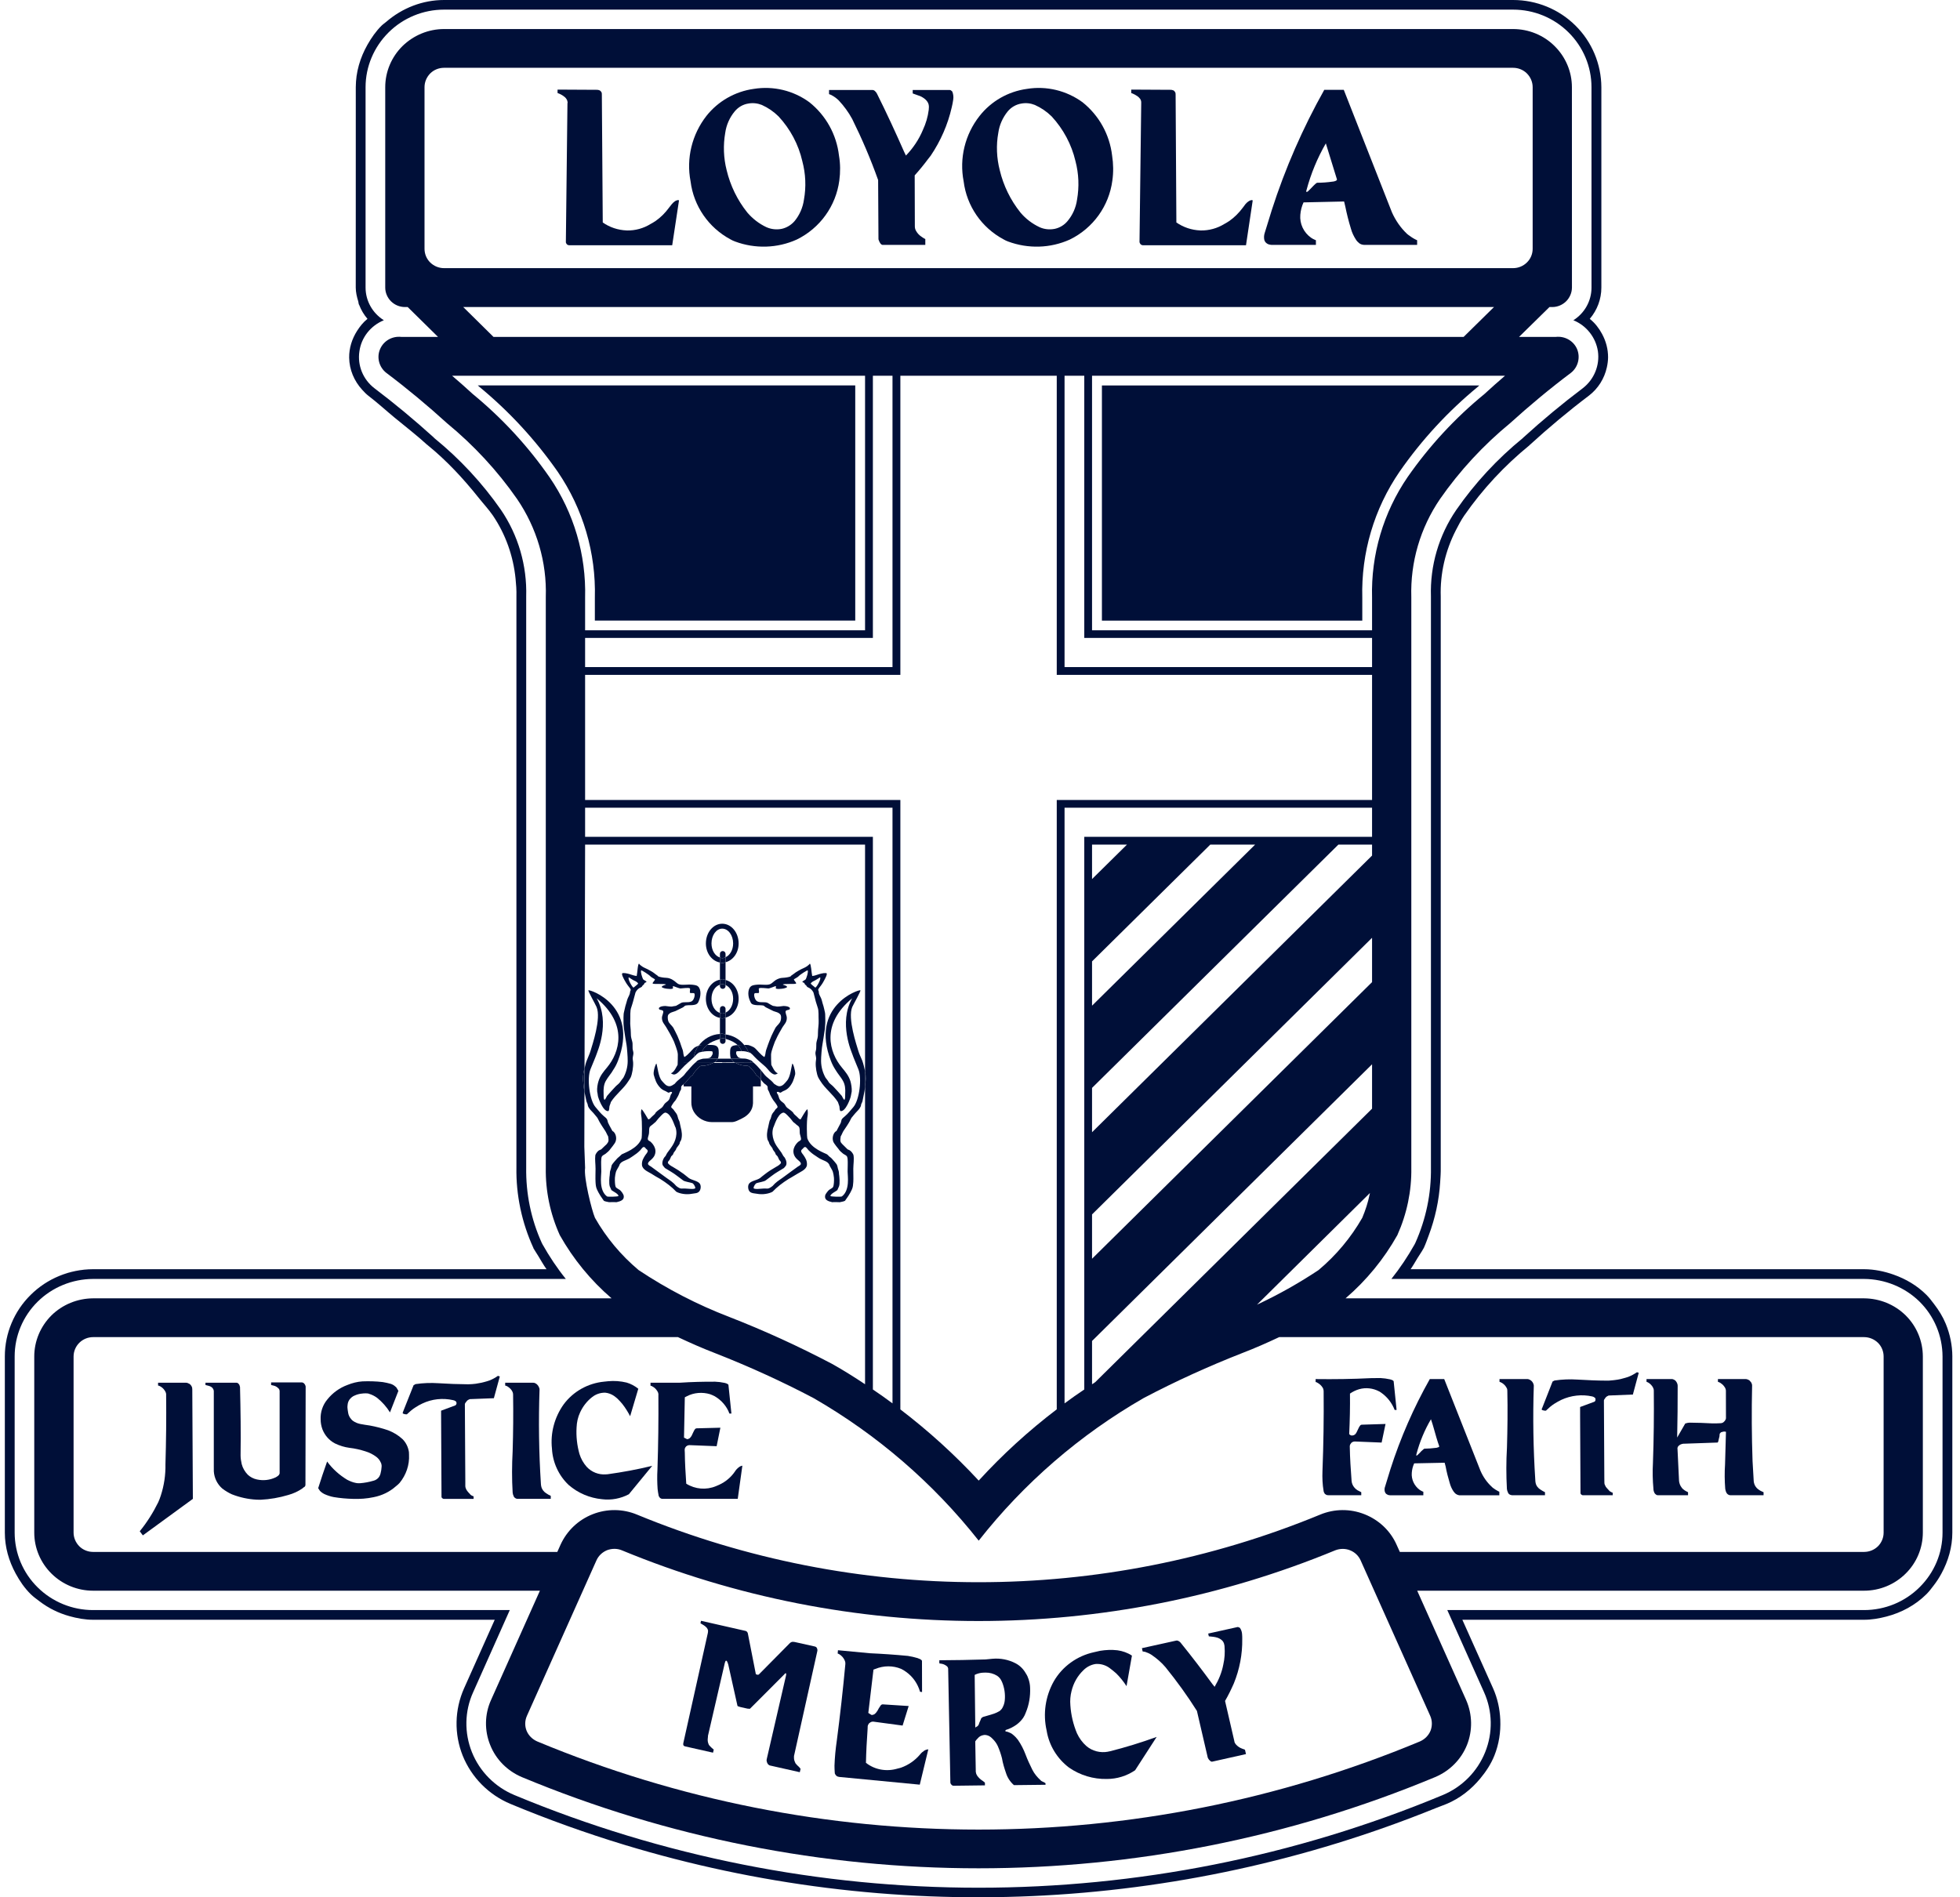 <svg width="157" height="152" viewBox="0 0 157 152" fill="none" xmlns="http://www.w3.org/2000/svg">
<g clip-path="url(#clip0_607_1921)">
<path d="M30.934 1.754C30.816 1.855 30.684 1.937 30.573 2.047C30.111 2.504 29.747 3.034 29.432 3.589C29.747 3.034 30.111 2.504 30.574 2.046C30.684 1.936 30.817 1.855 30.934 1.754V1.754Z" fill="#000F38"/>
<path d="M149.318 101.683C150.136 101.686 150.934 101.851 151.692 102.119C150.934 101.85 150.136 101.685 149.317 101.681H112.995C112.994 101.681 112.994 101.682 112.994 101.683H149.318H149.318Z" fill="#000F38"/>
<path d="M113.54 100.8C113.702 100.538 113.88 100.285 114.028 100.015L114.038 99.997L114.027 100.014C113.878 100.285 113.701 100.538 113.54 100.8V100.8Z" fill="#000F38"/>
<path d="M122.517 35.659L122.52 35.654L122.519 35.655L122.517 35.659Z" fill="#000F38"/>
<path d="M128.711 29.441C128.77 29.176 128.809 28.906 128.811 28.631C128.817 27.966 128.638 27.327 128.33 26.755C128.637 27.328 128.815 27.967 128.81 28.633C128.808 28.907 128.769 29.177 128.711 29.441Z" fill="#000F38"/>
<path d="M154.926 104.476C155.303 104.969 155.63 105.493 155.863 106.063C155.63 105.493 155.304 104.969 154.926 104.476Z" fill="#000F38"/>
<path d="M116.618 42.479C116.826 42.073 117.038 41.67 117.297 41.291C117.297 41.292 117.296 41.292 117.296 41.293C117.038 41.671 116.825 42.074 116.618 42.479L116.618 42.479Z" fill="#000F38"/>
<path d="M42.733 100.002L42.737 100.015C42.855 100.22 42.989 100.41 43.109 100.61C42.989 100.41 42.856 100.219 42.739 100.014L42.733 100.002V100.002Z" fill="#000F38"/>
<path d="M1.256 126.062C1.581 126.661 1.965 127.23 2.462 127.717C2.678 127.93 2.923 128.103 3.162 128.285C2.924 128.102 2.678 127.93 2.463 127.716C1.966 127.229 1.581 126.661 1.256 126.062V126.062Z" fill="#000F38"/>
<path d="M7.445 101.683H43.776C43.776 101.682 43.776 101.681 43.775 101.681H7.447C5.582 101.69 3.778 102.424 2.457 103.739C1.795 104.389 1.278 105.16 0.927 105.999C1.279 105.16 1.796 104.39 2.458 103.739C3.779 102.426 5.583 101.69 7.445 101.683Z" fill="#000F38"/>
<path d="M37.067 140.659C36.373 138.923 36.409 136.967 37.177 135.253L39.63 129.765H7.452C6.803 129.765 6.173 129.646 5.558 129.476C6.172 129.647 6.802 129.766 7.451 129.766H39.629L37.176 135.254C36.408 136.973 36.372 138.921 37.066 140.659C37.772 142.401 39.153 143.795 40.897 144.521C43.893 145.769 46.937 146.86 50.017 147.796C46.937 146.86 43.894 145.769 40.898 144.521C39.154 143.794 37.771 142.401 37.067 140.659Z" fill="#000F38"/>
<path d="M119.698 140.659C119.426 141.334 119.026 141.936 118.568 142.489C119.026 141.936 119.426 141.335 119.7 140.659C120.071 139.736 120.22 138.754 120.177 137.777C120.219 138.754 120.07 139.737 119.698 140.659V140.659Z" fill="#000F38"/>
<path d="M41.695 96.867C41.922 97.93 42.264 98.97 42.721 99.967L42.726 99.984L42.724 99.967C42.266 98.97 41.923 97.93 41.695 96.867Z" fill="#000F38"/>
<path d="M31.601 33.452C32.482 34.18 33.391 34.877 34.231 35.648L34.239 35.65L34.232 35.648C33.39 34.877 32.483 34.179 31.601 33.452V33.452Z" fill="#000F38"/>
<path d="M27.97 28.652C27.962 27.879 28.199 27.144 28.604 26.507C28.198 27.144 27.961 27.879 27.969 28.652C27.984 29.621 28.37 30.527 29.016 31.231C28.37 30.526 27.985 29.62 27.97 28.652V28.652Z" fill="#000F38"/>
<path d="M38.342 39.88C38.715 40.349 39.126 40.787 39.468 41.281C40.501 42.8 41.115 44.545 41.298 46.353C41.117 44.545 40.504 42.8 39.469 41.281C39.126 40.787 38.716 40.349 38.342 39.88Z" fill="#000F38"/>
<path d="M117.138 129.765L118.317 132.397L117.139 129.766H149.319C149.929 129.766 150.522 129.661 151.103 129.51C150.522 129.66 149.929 129.765 149.32 129.765H117.138V129.765Z" fill="#000F38"/>
<path d="M115.871 144.521L115.871 144.521C115.585 144.64 115.294 144.74 115.007 144.856C115.294 144.74 115.585 144.64 115.871 144.521Z" fill="#000F38"/>
<path d="M28.767 24.42C28.761 24.404 28.747 24.391 28.741 24.375C28.747 24.392 28.761 24.404 28.767 24.42Z" fill="#000F38"/>
<path d="M41.682 96.819C41.679 96.804 41.678 96.79 41.675 96.776C41.678 96.79 41.679 96.805 41.682 96.819Z" fill="#000F38"/>
<path d="M115.362 94.714C115.269 96.177 114.957 97.613 114.44 98.988C114.958 97.613 115.27 96.177 115.362 94.714Z" fill="#000F38"/>
<path d="M28.499 17.019L28.497 23.038C28.499 23.424 28.589 23.797 28.702 24.161C28.589 23.797 28.499 23.424 28.498 23.038L28.499 17.019V17.019Z" fill="#000F38"/>
<path d="M155.512 126.066C155.333 126.394 155.134 126.706 154.904 127.003C155.134 126.706 155.334 126.394 155.512 126.066Z" fill="#000F38"/>
<path d="M5.558 129.476C4.691 129.234 3.883 128.834 3.162 128.285C3.882 128.835 4.691 129.235 5.558 129.476Z" fill="#000F38"/>
<path d="M41.694 96.864C41.691 96.85 41.685 96.836 41.682 96.821C41.685 96.836 41.691 96.85 41.694 96.864Z" fill="#000F38"/>
<path d="M122.522 35.653L122.531 35.648L122.522 35.652L122.522 35.653Z" fill="#000F38"/>
<path d="M120.177 137.777C120.14 136.915 119.957 136.057 119.597 135.253L118.317 132.397L119.596 135.254C119.955 136.059 120.139 136.916 120.177 137.777Z" fill="#000F38"/>
<path d="M117.298 41.291L117.297 41.291C118.757 39.191 120.52 37.297 122.511 35.676L122.517 35.663L122.51 35.677C120.519 37.298 118.756 39.192 117.298 41.291Z" fill="#000F38"/>
<path d="M50.017 147.796C71.282 154.257 94.263 153.266 115.007 144.856C94.263 153.264 71.282 154.256 50.017 147.796Z" fill="#000F38"/>
<path d="M121.206 0C123.077 0 124.872 0.734 126.195 2.047C127.519 3.352 128.261 5.13 128.273 6.979V23.038C128.273 23.957 127.944 24.84 127.344 25.545C127.761 25.878 128.084 26.297 128.33 26.755C128.085 26.297 127.762 25.878 127.345 25.545C127.945 24.84 128.274 23.957 128.274 23.038V6.981C128.262 5.13 127.52 3.352 126.196 2.046C124.873 0.733 123.076 0 121.207 0H35.565C33.855 0 32.218 0.641 30.934 1.754C32.219 0.641 33.855 0 35.567 0H121.206Z" fill="#000F38"/>
<path d="M151.103 129.51C152.304 129.199 153.423 128.603 154.312 127.716C154.534 127.497 154.715 127.247 154.904 127.003C154.714 127.247 154.533 127.497 154.311 127.717C153.422 128.602 152.304 129.198 151.103 129.51Z" fill="#000F38"/>
<path d="M29.432 3.589C28.847 4.622 28.5 5.78 28.5 6.984L28.499 17.019L28.502 6.984C28.502 5.78 28.847 4.622 29.432 3.589V3.589Z" fill="#000F38"/>
<path d="M127.281 31.693C125.638 32.935 124.057 34.257 122.534 35.648L122.535 35.648C124.056 34.257 125.639 32.934 127.282 31.693C128.02 31.126 128.515 30.324 128.711 29.441C128.514 30.324 128.019 31.125 127.281 31.693H127.281Z" fill="#000F38"/>
<path d="M115.871 144.521C115.871 144.521 115.871 144.521 115.872 144.521C116.941 144.076 117.846 143.36 118.568 142.489C117.845 143.36 116.941 144.077 115.871 144.521Z" fill="#000F38"/>
<path d="M43.109 100.61C43.326 100.971 43.535 101.337 43.775 101.681H43.778C43.535 101.338 43.326 100.971 43.109 100.61Z" fill="#000F38"/>
<path d="M42.729 99.987L42.722 99.988L42.723 99.994L42.73 99.993L42.729 99.987Z" fill="#000F38"/>
<path d="M34.272 35.677L34.258 35.653L34.239 35.65L34.259 35.655L34.271 35.676C35.791 36.912 37.121 38.35 38.342 39.88C37.122 38.35 35.792 36.912 34.272 35.677Z" fill="#000F38"/>
<path d="M41.368 47.776V47.762C41.382 47.289 41.345 46.82 41.298 46.353C41.345 46.82 41.381 47.289 41.367 47.761V93.529C41.348 94.623 41.454 95.711 41.675 96.776C41.455 95.71 41.349 94.621 41.368 93.527V47.776Z" fill="#000F38"/>
<path d="M28.74 24.375C28.715 24.307 28.723 24.23 28.702 24.161C28.723 24.23 28.715 24.307 28.74 24.375Z" fill="#000F38"/>
<path d="M115.407 47.797V93.527C115.414 93.924 115.387 94.319 115.362 94.714C115.387 94.32 115.415 93.925 115.408 93.529V47.787C115.35 45.939 115.781 44.117 116.618 42.479C115.78 44.118 115.349 45.94 115.407 47.788V47.797H115.407Z" fill="#000F38"/>
<path d="M29.016 31.231C29.17 31.399 29.326 31.566 29.509 31.707C30.231 32.258 30.9 32.874 31.601 33.452C30.9 32.874 30.234 32.258 29.508 31.705C29.325 31.564 29.17 31.398 29.016 31.231Z" fill="#000F38"/>
<path d="M28.769 24.423C28.927 24.828 29.145 25.211 29.435 25.545C29.095 25.817 28.831 26.151 28.604 26.507C28.831 26.151 29.096 25.817 29.436 25.545C29.145 25.212 28.927 24.828 28.769 24.423V24.423Z" fill="#000F38"/>
<path d="M156.386 108.672V122.784C156.386 123.942 156.06 125.06 155.512 126.066C156.06 125.061 156.387 123.943 156.387 122.784V108.671C156.385 107.768 156.2 106.885 155.863 106.063C156.199 106.885 156.384 107.769 156.386 108.672Z" fill="#000F38"/>
<path d="M154.926 104.476C154.731 104.222 154.542 103.964 154.312 103.736C153.57 102.995 152.666 102.464 151.692 102.119C152.666 102.464 153.569 102.996 154.311 103.737C154.542 103.964 154.731 104.222 154.926 104.476H154.926Z" fill="#000F38"/>
<path d="M112.995 101.681C113.193 101.398 113.359 101.095 113.54 100.8C113.359 101.095 113.192 101.399 112.993 101.681H112.995Z" fill="#000F38"/>
<path d="M0.389 108.672C0.389 107.746 0.575 106.838 0.927 105.999C0.574 106.838 0.387 107.745 0.387 108.671V122.788C0.387 123.945 0.71 125.059 1.256 126.062C0.711 125.059 0.389 123.944 0.389 122.789V108.672V108.672Z" fill="#000F38"/>
<path d="M114.042 99.991L114.038 99.997L114.043 99.99L114.055 99.967C114.202 99.647 114.317 99.316 114.44 98.988C114.316 99.316 114.201 99.647 114.054 99.967L114.042 99.991Z" fill="#000F38"/>
<path d="M156.386 108.672C156.383 107.769 156.198 106.885 155.862 106.063C155.629 105.493 155.303 104.969 154.925 104.476C154.73 104.222 154.541 103.964 154.31 103.736C153.568 102.995 152.666 102.464 151.691 102.119C150.933 101.85 150.136 101.686 149.317 101.682H112.993C112.993 101.682 112.994 101.681 112.994 101.681H112.992C113.191 101.398 113.358 101.095 113.539 100.8C113.7 100.537 113.878 100.284 114.026 100.014L114.038 99.997L114.042 99.99L114.054 99.967C114.201 99.647 114.316 99.316 114.439 98.988C114.956 97.613 115.268 96.177 115.361 94.714C115.386 94.319 115.414 93.924 115.406 93.526V47.788C115.348 45.94 115.779 44.118 116.617 42.478C116.824 42.074 117.037 41.671 117.295 41.292C117.296 41.292 117.296 41.291 117.297 41.291L117.297 41.291C118.755 39.192 120.518 37.298 122.51 35.676L122.516 35.663L122.52 35.654L122.521 35.654L122.522 35.653L122.534 35.648C124.057 34.257 125.637 32.935 127.28 31.693C128.018 31.125 128.513 30.324 128.71 29.44C128.768 29.177 128.807 28.907 128.809 28.633C128.814 27.967 128.637 27.327 128.329 26.754C128.083 26.297 127.76 25.878 127.343 25.545C127.943 24.84 128.272 23.957 128.272 23.038V6.979C128.26 5.13 127.518 3.352 126.194 2.046C124.871 0.734 123.076 0 121.205 0H35.566C33.854 0 32.218 0.641 30.933 1.753C30.816 1.855 30.684 1.936 30.573 2.046C30.11 2.504 29.747 3.033 29.431 3.589C28.847 4.622 28.501 5.78 28.501 6.984L28.498 17.018L28.497 23.038C28.498 23.424 28.588 23.797 28.701 24.161C28.722 24.23 28.715 24.307 28.74 24.375C28.746 24.392 28.761 24.405 28.768 24.422C28.926 24.828 29.144 25.211 29.436 25.545C29.095 25.817 28.83 26.151 28.603 26.507C28.198 27.144 27.961 27.878 27.969 28.652C27.984 29.62 28.369 30.526 29.015 31.23C29.169 31.398 29.324 31.564 29.508 31.705C30.233 32.257 30.899 32.873 31.6 33.452C32.482 34.179 33.389 34.876 34.231 35.647L34.238 35.649L34.257 35.653L34.271 35.676C35.792 36.912 37.121 38.349 38.341 39.88C38.715 40.349 39.125 40.787 39.468 41.28C40.503 42.799 41.116 44.545 41.297 46.353C41.344 46.82 41.381 47.289 41.367 47.761V93.526C41.348 94.621 41.454 95.71 41.675 96.776C41.678 96.791 41.678 96.806 41.681 96.821C41.685 96.836 41.691 96.851 41.694 96.867C41.922 97.93 42.265 98.969 42.723 99.966L42.725 99.984L42.727 99.99L42.732 100.002L42.738 100.014C42.855 100.219 42.988 100.409 43.109 100.61C43.325 100.971 43.535 101.337 43.777 101.681H43.774C43.775 101.681 43.775 101.682 43.775 101.682H7.444C5.582 101.689 3.778 102.426 2.457 103.738C1.796 104.39 1.278 105.16 0.926 105.999C0.574 106.838 0.388 107.746 0.388 108.671V122.789C0.388 123.944 0.71 125.059 1.255 126.062C1.58 126.66 1.965 127.229 2.462 127.716C2.678 127.93 2.923 128.102 3.161 128.284C3.882 128.834 4.691 129.234 5.557 129.475C6.172 129.646 6.802 129.765 7.451 129.765H39.629L37.176 135.253C36.408 136.967 36.372 138.923 37.066 140.658C37.77 142.401 39.154 143.794 40.897 144.521C43.893 145.768 46.936 146.86 50.016 147.796C71.281 154.255 94.262 153.263 115.006 144.856C115.293 144.739 115.585 144.64 115.87 144.521C116.94 144.076 117.844 143.36 118.567 142.489C119.025 141.936 119.425 141.334 119.697 140.658C120.069 139.736 120.218 138.754 120.176 137.777C120.138 136.916 119.955 136.059 119.596 135.254L118.316 132.397L117.137 129.765H149.319C149.928 129.765 150.521 129.66 151.102 129.51C152.303 129.198 153.421 128.602 154.31 127.717C154.532 127.497 154.714 127.247 154.903 127.003C155.133 126.706 155.333 126.394 155.511 126.066C156.059 125.06 156.385 123.942 156.385 122.784V108.671L156.386 108.672ZM155.601 122.783C155.601 124.433 154.938 125.998 153.759 127.163C152.584 128.333 150.986 128.989 149.317 128.989H115.931L118.876 135.571C119.56 137.095 119.589 138.823 118.965 140.371C118.343 141.924 117.12 143.16 115.568 143.808C91.791 153.707 64.98 153.707 41.203 143.808C39.651 143.16 38.423 141.924 37.801 140.371C37.184 138.83 37.208 137.095 37.9 135.571L40.835 128.989H7.451C5.794 128.989 4.199 128.338 3.019 127.173C1.835 126.009 1.177 124.433 1.174 122.788V108.671C1.174 107.031 1.835 105.445 3.019 104.279C4.194 103.121 5.787 102.471 7.449 102.461H45.325C44.626 101.597 44.006 100.664 43.463 99.7L43.434 99.643L43.401 99.582C42.536 97.678 42.118 95.617 42.149 93.533V47.787C42.221 45.316 41.517 42.888 40.124 40.841C38.627 38.693 36.831 36.763 34.796 35.104L34.767 35.073L34.736 35.04C33.21 33.658 31.622 32.336 29.982 31.095C29.081 30.399 28.622 29.279 28.788 28.158C28.934 27.047 29.684 26.09 30.748 25.656C29.842 25.093 29.283 24.104 29.283 23.038V6.983C29.283 5.343 29.951 3.762 31.13 2.594C32.302 1.431 33.9 0.771 35.565 0.771H121.206C122.864 0.771 124.463 1.424 125.638 2.59C126.82 3.758 127.481 5.338 127.481 6.981L127.483 23.038C127.483 24.104 126.93 25.093 126.03 25.656C127.082 26.083 127.829 27.033 127.997 28.148C128.153 29.267 127.697 30.385 126.803 31.087C125.148 32.334 123.56 33.654 122.037 35.04L122.004 35.073L121.972 35.104C119.938 36.763 118.138 38.705 116.649 40.853C115.249 42.897 114.542 45.323 114.621 47.787V93.533C114.653 95.617 114.223 97.678 113.368 99.582L113.336 99.643L113.307 99.701C112.765 100.664 112.142 101.597 111.453 102.461H149.317C150.982 102.471 152.579 103.121 153.759 104.279C154.938 105.445 155.594 107.024 155.601 108.671V122.783V122.783Z" fill="#000F38"/>
<path d="M109.122 47.889C109.026 44.295 110.068 40.754 112.115 37.777C113.878 35.242 115.99 32.951 118.385 30.981L118.495 30.879H88.266V49.72H109.122V47.889L109.122 47.889Z" fill="#000F38"/>
<path d="M47.649 49.718H68.507V30.877H38.273L38.388 30.982C40.795 32.964 42.902 35.255 44.682 37.804C46.709 40.776 47.747 44.304 47.649 47.891V49.718H47.649Z" fill="#000F38"/>
<path d="M149.318 104.015H107.781C109.449 102.581 110.859 100.865 111.932 98.949C112.694 97.249 113.081 95.41 113.049 93.546V47.838C112.965 45.037 113.768 42.293 115.348 39.978C116.929 37.707 118.82 35.665 120.967 33.899C122.529 32.484 124.148 31.134 125.839 29.866C126.406 29.417 126.603 28.641 126.331 27.976C126.048 27.302 125.344 26.908 124.623 26.991H121.678L124.116 24.598H124.345C124.765 24.598 125.157 24.427 125.454 24.136C125.743 23.844 125.913 23.452 125.916 23.036L125.913 6.985C125.913 5.745 125.409 4.563 124.53 3.695C123.65 2.814 122.445 2.327 121.205 2.327H35.568C34.322 2.327 33.128 2.823 32.236 3.695C31.36 4.563 30.858 5.748 30.858 6.985V23.036C30.858 23.452 31.028 23.844 31.316 24.136C31.61 24.427 32.011 24.598 32.434 24.598H32.657L35.086 26.991H32.155C31.422 26.908 30.726 27.302 30.442 27.976C30.159 28.641 30.367 29.417 30.937 29.866C32.621 31.134 34.245 32.484 35.799 33.899C37.944 35.665 39.842 37.707 41.42 39.978C42.998 42.293 43.81 45.037 43.719 47.838V93.546C43.688 95.41 44.072 97.249 44.839 98.949C45.915 100.865 47.322 102.581 48.989 104.015H7.45C6.208 104.024 5.012 104.509 4.126 105.377C3.244 106.256 2.744 107.438 2.744 108.672V122.782C2.744 124.017 3.244 125.199 4.126 126.07C5.012 126.946 6.208 127.437 7.453 127.437H43.248L39.328 136.204C38.816 137.343 38.797 138.644 39.265 139.798C39.729 140.968 40.651 141.884 41.807 142.373C65.202 152.111 91.574 152.111 114.95 142.373C116.117 141.884 117.04 140.963 117.508 139.798C117.969 138.637 117.943 137.343 117.441 136.197L113.52 127.437H149.318C150.57 127.437 151.761 126.944 152.643 126.07C153.529 125.199 154.022 124.014 154.024 122.782V108.672C154.022 107.438 153.529 106.249 152.643 105.377C151.761 104.509 150.57 104.024 149.318 104.015V104.015ZM109.708 95.702C109.576 96.347 109.374 96.962 109.119 97.567C108.211 99.151 107.029 100.568 105.619 101.75C104.101 102.759 102.52 103.656 100.868 104.437L100.69 104.52L109.734 95.576L109.708 95.702L109.708 95.702ZM109.905 88.82L87.737 110.723C87.651 110.79 87.567 110.847 87.475 110.897V107.431L109.905 85.264V88.82V88.82ZM109.905 78.681L87.475 100.843V97.292L109.905 75.13V78.681ZM109.905 68.543L87.475 90.707V87.156L107.207 67.665H109.905V68.543V68.543ZM96.947 67.664H100.539L87.475 80.569V77.02L96.947 67.664V67.664ZM87.475 70.425V67.664H90.274L87.475 70.425ZM109.905 67.04H86.853V111.317C86.318 111.677 85.791 112.043 85.273 112.43V64.709H109.905V67.04V67.04ZM109.905 64.089H84.648V112.907C82.395 114.623 80.298 116.537 78.397 118.616C76.469 116.537 74.371 114.631 72.121 112.914V64.089H46.868V54.065H72.121V30.101H84.648V54.065H109.905V64.089V64.089ZM46.868 67.04V64.709H71.491V112.43C70.977 112.043 70.451 111.677 69.92 111.317V67.04H46.868V67.04ZM69.92 30.101H71.491V53.443H46.868V51.107H69.92V30.101V30.101ZM39.53 26.991L37.106 24.598H119.672L117.239 26.991H39.53H39.53ZM109.905 53.443H85.273V30.101H86.853V51.107H109.905V53.443V53.443ZM118.904 31.568C116.554 33.491 114.491 35.727 112.756 38.215C110.811 41.056 109.811 44.444 109.905 47.879V50.497H87.475V30.101H120.556C119.997 30.583 119.444 31.067 118.904 31.568V31.568ZM35.568 21.482C35.155 21.482 34.759 21.32 34.461 21.028C34.168 20.743 34.005 20.345 34.005 19.931V6.985C34.005 6.572 34.168 6.185 34.461 5.883C34.754 5.591 35.155 5.432 35.568 5.432H121.205C121.613 5.432 122.014 5.591 122.308 5.883C122.605 6.185 122.769 6.572 122.769 6.985V19.931C122.769 20.345 122.605 20.743 122.308 21.028C122.014 21.32 121.613 21.482 121.205 21.482H35.568ZM44.024 38.241C42.294 35.744 40.224 33.503 37.87 31.568C37.329 31.067 36.774 30.583 36.212 30.101H69.293V50.497H46.868V47.883C46.96 44.453 45.972 41.08 44.024 38.241H44.024ZM47.659 97.567C47.399 96.969 46.748 94.349 46.868 93.565L46.806 91.88L46.817 87.47C46.814 87.451 46.809 87.434 46.806 87.415C46.717 86.865 46.65 86.288 46.767 85.801C46.782 85.738 46.807 85.671 46.822 85.606L46.868 67.665H69.293V85.84C69.376 86.213 69.35 86.632 69.293 87.052V110.897C68.428 110.322 67.549 109.769 66.641 109.261C63.97 107.856 61.226 106.6 58.418 105.506C55.86 104.525 53.422 103.262 51.152 101.75C49.746 100.568 48.559 99.151 47.659 97.567H47.659ZM114.56 137.455C114.731 137.837 114.738 138.264 114.589 138.654C114.428 139.04 114.126 139.344 113.734 139.515C91.139 148.928 65.642 148.928 43.037 139.515C42.645 139.344 42.338 139.041 42.179 138.654C42.026 138.267 42.038 137.837 42.211 137.455L47.776 125.009C47.944 124.634 48.247 124.349 48.632 124.19C49.023 124.047 49.444 124.047 49.813 124.202C68.097 131.755 88.669 131.755 106.955 124.202C107.332 124.055 107.76 124.047 108.135 124.197C108.521 124.349 108.821 124.634 108.99 125.009L114.56 137.455H114.56ZM150.882 122.782C150.882 123.193 150.719 123.587 150.428 123.879C150.13 124.169 149.734 124.33 149.313 124.33H112.129L111.87 123.756C111.375 122.635 110.448 121.764 109.295 121.31C108.156 120.859 106.883 120.869 105.742 121.344C88.239 128.562 68.534 128.562 51.032 121.344C49.895 120.869 48.62 120.859 47.474 121.31C46.321 121.764 45.405 122.64 44.898 123.758L44.642 124.33H7.453C7.047 124.33 6.643 124.169 6.353 123.879C6.064 123.587 5.894 123.193 5.894 122.782V108.672C5.894 108.262 6.064 107.863 6.353 107.576C6.643 107.288 7.047 107.122 7.453 107.122H54.306C55.278 107.578 56.263 108.015 57.263 108.399C59.96 109.456 62.6 110.654 65.161 112.003C70.268 114.942 74.758 118.82 78.397 123.428C82.015 118.82 86.498 114.942 91.61 112.003C94.17 110.654 96.81 109.456 99.506 108.399C100.51 108.015 101.497 107.578 102.465 107.122H149.313C149.734 107.122 150.13 107.288 150.428 107.576C150.719 107.863 150.882 108.262 150.882 108.672V122.782L150.882 122.782Z" fill="#000F38"/>
<path d="M112.799 18.811L112.703 18.732C112.186 18.243 111.785 17.655 111.497 17.011L107.639 7.196H106.077C104.357 10.258 102.943 13.493 101.869 16.84L101.302 18.675C101.242 18.858 101.235 19.06 101.28 19.245C101.299 19.295 101.321 19.34 101.348 19.38C101.415 19.463 101.499 19.527 101.595 19.566L101.626 19.577C101.698 19.599 101.778 19.613 101.854 19.62H105.407V19.247L105.326 19.212C105.22 19.167 105.112 19.112 105.016 19.043C104.422 18.621 104.096 17.925 104.158 17.208C104.187 16.862 104.271 16.527 104.415 16.214L107.665 16.142L107.759 16.534C107.881 17.137 108.028 17.726 108.211 18.317C108.295 18.633 108.439 18.929 108.619 19.207C108.681 19.307 108.768 19.395 108.869 19.478C108.965 19.556 109.092 19.604 109.217 19.613L109.27 19.62H113.515V19.247L113.378 19.183C113.174 19.079 112.979 18.946 112.799 18.811V18.811ZM107.096 14.383L107.089 14.393V14.412L107.074 14.426L107.07 14.44L107.055 14.445L107.046 14.462L107.019 14.474L106.993 14.486L106.966 14.502L106.947 14.507C106.93 14.514 106.911 14.521 106.894 14.523C106.839 14.538 106.786 14.55 106.731 14.552C106.33 14.609 105.926 14.64 105.532 14.64H105.508L105.501 14.642L105.491 14.645L105.477 14.656L105.455 14.668L105.436 14.675C105.35 14.751 105.261 14.825 105.191 14.901C105.061 15.036 104.936 15.174 104.792 15.307L104.778 15.323L104.749 15.345L104.718 15.359L104.687 15.373H104.672C104.663 15.373 104.658 15.373 104.658 15.371H104.655C104.648 15.361 104.646 15.361 104.646 15.361L104.643 15.359C104.643 15.354 104.639 15.352 104.631 15.352V15.307L104.643 15.267L104.655 15.226C105.004 13.923 105.52 12.665 106.202 11.487" fill="#000F38"/>
<path d="M100.321 16.04L100.312 16.035L100.298 16.03H100.269C100.185 16.035 100.113 16.064 100.038 16.111C99.935 16.18 99.841 16.256 99.764 16.353L99.555 16.633C99.25 17.042 98.885 17.417 98.46 17.709C98.344 17.789 98.212 17.865 98.087 17.934C97.509 18.293 96.838 18.478 96.166 18.463L96.144 18.461C95.455 18.433 94.796 18.214 94.23 17.823L94.169 7.575C94.169 7.537 94.167 7.489 94.16 7.451C94.155 7.437 94.145 7.425 94.141 7.409C94.121 7.361 94.083 7.319 94.052 7.28C94.02 7.254 93.987 7.235 93.948 7.228C93.893 7.204 93.831 7.195 93.771 7.195L90.614 7.178V7.451L90.629 7.456L90.669 7.477L90.684 7.48L90.727 7.494L90.751 7.508L90.78 7.52C90.881 7.561 90.975 7.622 91.066 7.679C91.174 7.743 91.26 7.829 91.337 7.931C91.385 8.012 91.412 8.097 91.414 8.19V8.285L91.277 19.394L91.282 19.418C91.287 19.444 91.299 19.463 91.306 19.48C91.335 19.537 91.356 19.57 91.407 19.603C91.45 19.634 91.505 19.648 91.553 19.648H99.807L100.343 16.068L100.331 16.054L100.321 16.04L100.321 16.04Z" fill="#000F38"/>
<path d="M86.712 8.191C85.427 7.254 83.825 6.867 82.263 7.121C80.752 7.327 79.395 8.108 78.466 9.288C77.293 10.777 76.832 12.688 77.19 14.53C77.435 16.502 78.626 18.238 80.397 19.182C80.51 19.246 80.627 19.306 80.752 19.349C82.359 19.944 84.13 19.895 85.694 19.192C87.563 18.278 88.836 16.502 89.102 14.461C89.198 13.794 89.184 13.127 89.083 12.469C88.886 10.784 88.038 9.25 86.712 8.191ZM86.273 15.999C86.184 16.633 85.922 17.226 85.509 17.715C85.254 18.022 84.901 18.242 84.497 18.332C84.087 18.416 83.652 18.375 83.27 18.2C82.684 17.924 82.153 17.521 81.74 17.027C80.942 16.03 80.378 14.871 80.082 13.635C79.832 12.659 79.784 11.631 79.967 10.639C80.053 10.014 80.318 9.421 80.721 8.923C81 8.588 81.396 8.36 81.829 8.294C82.191 8.23 82.556 8.272 82.893 8.407C83.397 8.633 83.846 8.939 84.238 9.324C85.172 10.335 85.835 11.572 86.148 12.911C86.414 13.924 86.455 14.971 86.273 15.999Z" fill="#000F38"/>
<path d="M76.286 7.346L76.271 7.327C76.238 7.294 76.209 7.266 76.166 7.24C76.147 7.228 76.118 7.209 76.077 7.209H73.11V7.486L73.485 7.622C73.636 7.667 73.778 7.721 73.91 7.807C74.066 7.902 74.201 8.016 74.299 8.17L74.309 8.191C74.386 8.31 74.407 8.446 74.407 8.583C74.407 8.659 74.393 8.728 74.393 8.802C74.323 9.362 74.162 9.903 73.927 10.406C73.607 11.175 73.146 11.861 72.567 12.462L72.426 12.17C71.734 10.601 71.015 9.041 70.249 7.508C70.208 7.425 70.151 7.354 70.079 7.29C70.028 7.24 69.951 7.209 69.882 7.209H66.408V7.541L66.581 7.608L66.607 7.624C66.816 7.731 67.006 7.871 67.174 8.033C67.602 8.491 67.965 8.984 68.263 9.533C69.048 11.123 69.745 12.749 70.34 14.423L70.367 19.151V19.166L70.379 19.213C70.42 19.318 70.456 19.415 70.52 19.493C70.535 19.517 70.54 19.541 70.569 19.555L70.588 19.569C70.609 19.593 70.645 19.612 70.684 19.619H74.119V19.151C74.03 19.109 73.941 19.054 73.865 19C73.653 18.869 73.485 18.696 73.372 18.487C73.309 18.378 73.281 18.252 73.281 18.131L73.269 14.05C73.641 13.637 73.994 13.205 74.328 12.757C74.407 12.666 74.477 12.566 74.554 12.469C75.347 11.292 75.921 9.984 76.236 8.6C76.288 8.393 76.324 8.192 76.353 7.995C76.389 7.779 76.365 7.558 76.288 7.356L76.286 7.347L76.286 7.346Z" fill="#000F38"/>
<path d="M64.834 8.191C63.554 7.254 61.956 6.867 60.378 7.121C58.884 7.327 57.517 8.108 56.585 9.288C55.425 10.777 54.959 12.688 55.316 14.53C55.561 16.502 56.755 18.238 58.521 19.182C58.639 19.246 58.759 19.306 58.884 19.349C60.481 19.944 62.264 19.895 63.82 19.192C65.687 18.278 66.96 16.502 67.231 14.461C67.32 13.794 67.318 13.127 67.205 12.469C67.01 10.784 66.162 9.25 64.834 8.191H64.834ZM64.397 15.999C64.308 16.633 64.049 17.226 63.645 17.715C63.381 18.022 63.02 18.242 62.626 18.332C62.218 18.416 61.785 18.375 61.392 18.2C60.803 17.924 60.284 17.521 59.861 17.027C59.064 16.03 58.502 14.871 58.206 13.635C57.956 12.659 57.92 11.631 58.093 10.639C58.182 10.014 58.439 9.421 58.852 8.923C59.129 8.588 59.515 8.36 59.95 8.294C60.315 8.23 60.685 8.272 61.024 8.407C61.526 8.633 61.971 8.939 62.362 9.324C63.301 10.335 63.962 11.572 64.267 12.911C64.536 13.924 64.584 14.971 64.397 15.999Z" fill="#000F38"/>
<path d="M54.362 16.04L54.354 16.035L54.347 16.03H54.313C54.237 16.035 54.155 16.064 54.078 16.111C53.982 16.18 53.891 16.256 53.814 16.353L53.593 16.633C53.297 17.042 52.927 17.417 52.505 17.709C52.389 17.789 52.255 17.865 52.13 17.934C51.553 18.293 50.895 18.478 50.215 18.463L50.189 18.461C49.502 18.433 48.837 18.214 48.282 17.823L48.209 7.575C48.209 7.537 48.209 7.489 48.202 7.451C48.197 7.437 48.195 7.425 48.185 7.409C48.171 7.361 48.135 7.319 48.087 7.28C48.06 7.254 48.032 7.235 47.998 7.228C47.94 7.204 47.88 7.195 47.818 7.195L44.661 7.178V7.451C44.685 7.463 44.721 7.48 44.753 7.489C44.779 7.501 44.798 7.513 44.832 7.52C44.928 7.561 45.022 7.622 45.113 7.679C45.212 7.743 45.31 7.829 45.373 7.931C45.43 8.012 45.454 8.097 45.466 8.19V8.218L45.454 8.285L45.327 19.394V19.418C45.331 19.444 45.339 19.463 45.348 19.48C45.37 19.537 45.408 19.57 45.444 19.603C45.497 19.634 45.545 19.648 45.596 19.648H53.845L54.388 16.068L54.378 16.054L54.362 16.04L54.362 16.04Z" fill="#000F38"/>
<path d="M99.484 140.086C99.304 140.022 99.133 139.903 99.006 139.761C98.951 139.704 98.903 139.626 98.879 139.535L98.876 139.502L98.129 136.269C98.391 135.818 98.617 135.353 98.831 134.868C99.294 133.738 99.527 132.518 99.506 131.296C99.506 131.17 99.505 131.044 99.493 130.925C99.484 130.747 99.429 130.577 99.328 130.425V130.415L99.306 130.408C99.284 130.391 99.249 130.377 99.217 130.365C99.193 130.349 99.159 130.349 99.143 130.349H99.128L96.779 130.871L96.829 131.092L97.159 131.127C97.276 131.139 97.396 131.165 97.504 131.196C97.649 131.241 97.781 131.319 97.898 131.426C97.978 131.512 98.038 131.616 98.059 131.728L98.088 131.873V131.911C98.129 132.392 98.098 132.874 97.99 133.347C97.872 133.985 97.622 134.581 97.293 135.137L97.125 134.928C96.301 133.803 95.451 132.692 94.574 131.607C94.547 131.585 94.53 131.557 94.516 131.543C94.478 131.512 94.434 131.483 94.394 131.462C94.343 131.433 94.283 131.426 94.223 131.433L94.201 131.438L91.472 132.041L91.525 132.3L91.681 132.331L91.718 132.333C91.895 132.392 92.071 132.466 92.224 132.566C92.65 132.853 93.031 133.178 93.361 133.568C94.269 134.69 95.112 135.856 95.876 137.069L96.748 140.827L96.755 140.831L96.769 140.862C96.798 140.914 96.829 140.964 96.865 141.002C96.894 141.029 96.921 141.055 96.954 141.083L96.976 141.104L96.993 141.112C97.022 141.133 97.048 141.133 97.082 141.133H97.103L99.806 140.527L99.724 140.176C99.638 140.141 99.566 140.11 99.484 140.086L99.484 140.086Z" fill="#000F38"/>
<path d="M88.85 140.308L88.758 140.334C88.134 140.45 87.492 140.291 87.014 139.876C86.702 139.6 86.447 139.251 86.267 138.862C85.969 138.152 85.791 137.393 85.739 136.621C85.705 136.239 85.736 135.845 85.832 135.477C85.984 134.846 86.303 134.271 86.776 133.815C87.036 133.552 87.367 133.374 87.737 133.312L87.836 133.305C88.211 133.293 88.588 133.412 88.886 133.635C89.066 133.77 89.241 133.908 89.412 134.062C89.722 134.369 89.998 134.715 90.238 135.083L90.67 132.638C90.329 132.41 89.923 132.268 89.513 132.211C89.046 132.156 88.581 132.177 88.119 132.253C87.951 132.294 87.788 132.329 87.629 132.365C86.267 132.662 85.097 133.507 84.41 134.698C83.735 135.907 83.533 137.302 83.838 138.644C84.028 139.824 84.677 140.889 85.633 141.611C86.519 142.223 87.576 142.542 88.657 142.52C89.467 142.523 90.26 142.276 90.925 141.822L92.65 139.152C91.41 139.6 90.159 139.987 88.886 140.308H88.85L88.85 140.308Z" fill="#000F38"/>
<path d="M83.59 142.767C83.544 142.748 83.513 142.733 83.469 142.71L83.407 142.676L83.354 142.624C83.088 142.382 82.857 142.104 82.698 141.793C82.504 141.399 82.307 140.986 82.153 140.571C81.999 140.158 81.793 139.754 81.536 139.381C81.478 139.31 81.423 139.239 81.363 139.177C81.274 139.085 81.183 139.002 81.086 138.928C81.036 138.89 80.988 138.857 80.923 138.831C80.801 138.767 80.666 138.724 80.534 138.703V138.686C80.534 138.657 80.546 138.629 80.553 138.603L80.58 138.589C80.882 138.501 81.163 138.354 81.423 138.171C81.627 138.019 81.814 137.834 81.959 137.623C82.047 137.492 82.117 137.347 82.165 137.207C82.432 136.576 82.542 135.897 82.513 135.213C82.509 134.983 82.465 134.76 82.396 134.541C82.345 134.375 82.271 134.209 82.172 134.064C81.98 133.72 81.701 133.437 81.353 133.255C80.789 132.96 80.145 132.834 79.513 132.889C79.316 132.91 79.136 132.922 78.944 132.944C77.719 132.984 76.477 133.005 75.24 133.01L75.244 133.259L75.324 133.276C75.506 133.29 75.677 133.354 75.818 133.464C75.852 133.487 75.876 133.511 75.895 133.537C75.919 133.57 75.936 133.616 75.948 133.658C75.951 133.687 75.951 133.715 75.951 133.744V133.782L76.126 142.786C76.126 142.812 76.133 142.833 76.133 142.857C76.157 142.919 76.195 142.973 76.258 143.023C76.296 143.047 76.335 143.063 76.383 143.063H76.395L78.896 143.032L78.893 142.814C78.852 142.771 78.79 142.733 78.742 142.691L78.687 142.653C78.523 142.551 78.398 142.42 78.281 142.268C78.233 142.187 78.182 142.097 78.175 141.998L78.163 141.962L78.12 139.507C78.18 139.41 78.254 139.332 78.334 139.251C78.439 139.116 78.615 139.028 78.795 139.002L78.867 138.992C79.013 138.992 79.155 139.037 79.273 139.106C79.35 139.161 79.427 139.211 79.489 139.284C79.672 139.458 79.82 139.657 79.924 139.882C80.063 140.203 80.176 140.526 80.26 140.86C80.327 141.262 80.447 141.651 80.58 142.036C80.697 142.415 80.916 142.748 81.219 143.014L83.748 142.985V142.862C83.71 142.833 83.671 142.805 83.628 142.786L83.59 142.767V142.767ZM80.361 136.687C80.325 136.768 80.289 136.846 80.234 136.92L80.212 136.936C80.174 136.996 80.114 137.05 80.037 137.096C79.912 137.174 79.768 137.233 79.624 137.288C79.331 137.378 79.04 137.471 78.751 137.547L78.728 137.561C78.67 137.585 78.627 137.623 78.591 137.67L78.586 137.691L78.538 137.812C78.499 137.886 78.473 137.962 78.439 138.036C78.418 138.133 78.384 138.211 78.312 138.278C78.281 138.309 78.257 138.325 78.213 138.337L78.122 138.403L78.074 134.185C78.11 134.164 78.151 134.147 78.184 134.131C78.35 134.064 78.523 134.021 78.699 134.007C78.773 134.002 78.86 133.998 78.932 133.998C79.268 133.991 79.6 134.081 79.878 134.256C80.049 134.375 80.174 134.534 80.251 134.726L80.258 134.734C80.457 135.201 80.534 135.714 80.484 136.22C80.467 136.386 80.428 136.542 80.361 136.687H80.361Z" fill="#000F38"/>
<path d="M74.161 140.189C74.125 140.205 74.082 140.22 74.051 140.241C73.909 140.334 73.791 140.436 73.698 140.557C73.297 141.036 72.773 141.399 72.182 141.611C72.081 141.639 71.99 141.67 71.891 141.689C71.024 141.95 70.08 141.791 69.364 141.226C69.383 140.334 69.431 139.427 69.496 138.532C69.496 138.47 69.504 138.404 69.504 138.34V138.287C69.513 138.247 69.525 138.212 69.537 138.183C69.571 138.112 69.609 138.055 69.674 138.019C69.737 137.962 69.828 137.927 69.921 137.927H69.955L72.3 138.242L72.787 136.676L70.707 136.543H70.69C70.671 136.547 70.652 136.547 70.63 136.559L70.604 136.576C70.587 136.59 70.563 136.619 70.534 136.638C70.522 136.659 70.512 136.685 70.496 136.706C70.452 136.759 70.421 136.825 70.373 136.894L70.289 137.051C70.248 137.108 70.205 137.172 70.162 137.226C70.13 137.252 70.102 137.286 70.066 137.314L70.034 137.338C69.967 137.376 69.888 137.397 69.806 137.39L69.554 137.229L69.967 133.758L70.123 133.703C70.786 133.428 71.531 133.428 72.182 133.699C72.317 133.765 72.451 133.844 72.571 133.934C73.124 134.321 73.513 134.89 73.698 135.536L73.859 135.553L73.852 133.065L73.844 133.058C73.844 133.027 73.837 133.01 73.818 132.999L73.791 132.982C73.753 132.944 73.707 132.913 73.664 132.904C73.606 132.875 73.554 132.859 73.494 132.835C73.241 132.759 72.984 132.702 72.727 132.661C71.716 132.564 70.69 132.493 69.679 132.448L67.123 132.206L67.099 132.467C67.142 132.481 67.176 132.495 67.204 132.514L67.238 132.533C67.428 132.65 67.572 132.821 67.661 133.018C67.697 133.098 67.719 133.184 67.714 133.281V133.321C67.524 135.368 67.296 137.414 67.029 139.451C66.933 140.111 66.866 140.787 66.844 141.454C66.842 141.639 66.854 141.813 66.864 141.993C66.866 142.026 66.868 142.052 66.873 142.086C66.9 142.159 66.957 142.238 67.029 142.287L67.07 142.316C67.116 142.33 67.166 142.349 67.214 142.356L73.676 142.976L74.361 140.141L74.322 140.153C74.267 140.158 74.217 140.167 74.161 140.189V140.189Z" fill="#000F38"/>
<path d="M65.317 131.925H65.314C65.302 131.925 65.297 131.911 65.288 131.911L63.671 131.55C63.645 131.543 63.618 131.538 63.589 131.538H63.551C63.522 131.524 63.491 131.538 63.45 131.538H63.438C63.378 131.557 63.318 131.588 63.275 131.63L60.803 134.13C60.788 134.149 60.769 134.159 60.748 134.163L60.733 134.168H60.668C60.64 134.163 60.613 134.156 60.582 134.144L60.57 134.14L60.56 134.13C60.56 134.13 60.558 134.125 60.556 134.125C60.551 134.121 60.546 134.121 60.546 134.106C60.536 134.106 60.536 134.099 60.536 134.099V134.08L59.916 130.921L59.907 130.883L59.902 130.847C59.885 130.809 59.876 130.776 59.852 130.75C59.849 130.748 59.847 130.743 59.835 130.736C59.835 130.732 59.833 130.729 59.83 130.724C59.806 130.7 59.784 130.674 59.751 130.671L59.736 130.662L56.152 129.848L56.109 130.05L56.171 130.083L56.215 130.111C56.236 130.116 56.263 130.137 56.275 130.149L56.33 130.178L56.359 130.197L56.402 130.225L56.45 130.261L56.496 130.296L56.522 130.318C56.584 130.368 56.638 130.425 56.673 130.503C56.678 130.508 56.681 130.515 56.681 130.529C56.69 130.531 56.69 130.536 56.693 130.548C56.721 130.615 56.721 130.693 56.709 130.762L56.695 130.847L54.73 139.671V139.782C54.73 139.785 54.73 139.789 54.735 139.789C54.735 139.792 54.735 139.799 54.747 139.808V139.815L54.752 139.832L54.757 139.842L54.761 139.846L54.771 139.858L54.776 139.865L54.797 139.872C54.797 139.875 54.804 139.875 54.809 139.884C54.841 139.896 54.862 139.903 54.893 139.913L57.115 140.414L57.173 140.167C57.07 140.086 56.974 140.001 56.882 139.901C56.839 139.865 56.806 139.815 56.772 139.77L56.77 139.754C56.695 139.599 56.673 139.429 56.695 139.267L56.702 139.194L56.709 139.144V139.068L58.062 133.214C58.074 133.173 58.084 133.14 58.105 133.098L58.108 133.09L58.117 133.079L58.124 133.067L58.136 133.057L58.148 133.045C58.151 133.043 58.153 133.043 58.16 133.043H58.165C58.175 133.043 58.182 133.045 58.184 133.045L58.196 133.06L58.208 133.069L58.22 133.079L58.228 133.083C58.252 133.124 58.273 133.164 58.288 133.209L58.292 133.223C58.309 133.275 58.324 133.311 58.336 133.354L59.073 136.661L59.076 136.668L59.087 136.675L59.095 136.684L59.111 136.687L59.128 136.701C59.174 136.713 59.21 136.729 59.253 136.741L59.309 136.758L59.731 136.855L59.784 136.86L59.801 136.87L59.835 136.879L59.892 136.886H59.933L59.962 136.893L60.02 136.896H60.053L60.07 136.893C60.07 136.886 60.08 136.884 60.089 136.879L62.825 134.14L62.84 134.125L62.854 134.099L62.871 134.085L62.881 134.071L62.9 134.064H62.905L62.919 134.054H62.953V134.064H62.965V134.08L62.969 134.085L62.972 134.099C62.982 134.106 62.982 134.125 62.972 134.14C62.972 134.168 62.965 134.206 62.96 134.242L61.413 140.95V140.976L61.406 141V141.052C61.418 141.152 61.447 141.233 61.499 141.313C61.516 141.34 61.538 141.361 61.562 141.375C61.588 141.399 61.62 141.423 61.648 141.432L61.66 141.437L64.065 141.978L64.127 141.712C64.079 141.639 64.017 141.565 63.954 141.51C63.894 141.461 63.842 141.408 63.798 141.354C63.774 141.325 63.745 141.29 63.717 141.259C63.664 141.152 63.618 141.029 63.604 140.915C63.592 140.796 63.592 140.677 63.628 140.561L65.458 132.328L65.468 132.279C65.478 132.233 65.487 132.177 65.468 132.127C65.458 132.067 65.432 132.015 65.389 131.965C65.374 131.953 65.35 131.932 65.317 131.925L65.317 131.925Z" fill="#000F38"/>
<path d="M140.65 119.124C140.551 118.996 140.496 118.837 140.477 118.671L140.383 117.049C140.314 115.043 140.302 113.03 140.347 111.02C140.347 110.963 140.343 110.903 140.318 110.849L140.314 110.837C140.287 110.773 140.258 110.714 140.201 110.671C140.186 110.635 140.145 110.607 140.109 110.571C140.021 110.519 139.917 110.481 139.814 110.481H137.609V110.702C137.674 110.723 137.746 110.752 137.806 110.789L137.859 110.83C137.995 110.911 138.101 111.043 138.188 111.188C138.221 111.252 138.243 111.326 138.248 111.4V111.423L138.253 113.583V113.619C138.25 113.662 138.243 113.702 138.221 113.726C138.188 113.818 138.116 113.883 138.048 113.944L137.998 113.975L137.974 113.987C137.94 113.994 137.902 114.004 137.866 114.016C137.637 114.032 137.412 114.034 137.184 114.034H137.176C136.573 113.999 135.97 113.98 135.36 113.975C135.257 113.975 135.151 113.992 135.046 114.027H135.034L135.024 114.034L135.009 114.042L134.99 114.053L134.981 114.056L134.971 114.063L134.966 114.087L134.344 115.167C134.375 113.79 134.387 112.399 134.385 111.02C134.385 110.899 134.334 110.773 134.258 110.671C134.205 110.59 134.113 110.533 134.02 110.502C133.986 110.486 133.955 110.481 133.919 110.481H131.889V110.702L131.927 110.714C131.927 110.714 131.932 110.714 131.932 110.723C131.949 110.723 131.963 110.733 131.978 110.735C131.983 110.735 131.99 110.744 132.004 110.752H132.009L132.045 110.773L132.062 110.782C132.201 110.873 132.321 111.001 132.401 111.143C132.444 111.219 132.473 111.314 132.473 111.4V111.423C132.492 113.353 132.473 115.293 132.403 117.225C132.365 117.902 132.381 118.58 132.442 119.262C132.442 119.335 132.451 119.409 132.473 119.471C132.492 119.547 132.521 119.604 132.562 119.658C132.6 119.696 132.634 119.729 132.675 119.753L132.691 119.767C132.73 119.779 132.771 119.789 132.814 119.789H135.216V119.547C135.125 119.499 135.034 119.459 134.952 119.404C134.851 119.34 134.757 119.257 134.695 119.16C134.579 119.012 134.519 118.837 134.495 118.652L134.368 116.005V115.993C134.385 115.957 134.397 115.912 134.416 115.884C134.431 115.86 134.442 115.846 134.464 115.832C134.505 115.789 134.563 115.748 134.618 115.722C134.695 115.696 134.75 115.668 134.829 115.663H134.851L137.587 115.568L137.594 115.554L137.597 115.551L137.609 115.537V115.525L137.623 115.513L137.633 115.492C137.657 115.354 137.702 115.217 137.731 115.081L137.734 115.043L137.748 114.889C137.758 114.858 137.765 114.827 137.801 114.804C137.801 114.799 137.802 114.793 137.806 114.787L137.815 114.782L137.83 114.773L137.844 114.761L137.859 114.749L137.882 114.735C137.935 114.723 137.998 114.704 138.058 114.692L138.108 114.687C138.156 114.687 138.192 114.692 138.233 114.704H138.243L138.253 114.711V114.725L138.18 117.31C138.137 117.968 138.142 118.623 138.195 119.281L138.2 119.297C138.209 119.364 138.228 119.421 138.243 119.471C138.257 119.537 138.293 119.597 138.337 119.656C138.368 119.696 138.416 119.729 138.464 119.753L138.486 119.767C138.531 119.779 138.577 119.789 138.62 119.789H141.265V119.547C141.106 119.487 140.962 119.409 140.837 119.312C140.768 119.262 140.7 119.2 140.65 119.124L140.65 119.124Z" fill="#000F38"/>
<path d="M130.43 110.305C130.286 110.35 130.158 110.397 130.017 110.428C129.942 110.447 129.875 110.464 129.803 110.485C129.656 110.521 129.493 110.54 129.342 110.561C129.25 110.571 129.157 110.587 129.056 110.59C128.953 110.606 128.844 110.609 128.744 110.609C127.946 110.606 127.148 110.571 126.353 110.523C125.743 110.483 125.126 110.507 124.518 110.599L124.364 110.68L123.543 112.774L123.497 112.88V112.921C123.497 112.921 123.497 112.933 123.5 112.933L123.504 112.937L123.526 112.956L123.543 112.971L123.567 112.973L123.588 112.982L123.62 112.99L123.641 112.994L123.67 113.004L123.689 113.006H123.72L123.74 113.013H123.819L123.838 113.006H123.843L123.853 113.004C123.853 113.004 123.857 112.994 123.857 112.99C124.054 112.797 124.263 112.617 124.494 112.467C124.679 112.351 124.866 112.244 125.066 112.147C125.839 111.791 126.709 111.689 127.542 111.874C127.617 111.89 127.679 111.921 127.73 111.964L127.747 111.969L127.751 111.976L127.759 111.99L127.771 112.002L127.778 112.004L127.783 112.016V112.031L127.795 112.04V112.042L127.799 112.057C127.799 112.068 127.804 112.09 127.804 112.118C127.807 112.159 127.799 112.199 127.775 112.237C127.771 112.244 127.768 112.247 127.761 112.254C127.759 112.257 127.759 112.261 127.759 112.266C127.747 112.273 127.73 112.285 127.715 112.296L127.708 112.301L126.57 112.721V113.436L126.601 119.629V119.643L126.61 119.657C126.622 119.681 126.632 119.707 126.651 119.722C126.661 119.722 126.661 119.729 126.666 119.731L126.685 119.75L126.69 119.753L126.723 119.772C126.742 119.781 126.759 119.788 126.786 119.788H129.183V119.584L129.166 119.574H129.133L129.123 119.57L129.111 119.563L129.046 119.527L129.02 119.508C128.981 119.496 128.953 119.48 128.933 119.458C128.927 119.452 128.922 119.448 128.919 119.446C128.914 119.446 128.914 119.437 128.914 119.437C128.871 119.387 128.816 119.33 128.77 119.278L128.753 119.261L128.736 119.242L128.724 119.225L128.7 119.204L128.686 119.178L128.669 119.166L128.655 119.145L128.638 119.123L128.621 119.104L128.614 119.074L128.597 119.059L128.592 119.038L128.585 119.012L128.561 118.981L128.559 118.969L128.542 118.936C128.525 118.886 128.515 118.839 128.515 118.786L128.51 118.411L128.477 112.213V112.19L128.482 112.175L128.489 112.147C128.498 112.142 128.498 112.135 128.498 112.128V112.118L128.51 112.114C128.547 112.057 128.585 112.004 128.614 111.959C128.628 111.952 128.638 111.931 128.655 111.921C128.698 111.874 128.753 111.843 128.813 111.824C128.816 111.819 128.82 111.819 128.825 111.819C128.825 111.819 128.832 111.805 128.837 111.805H128.844C128.849 111.805 128.859 111.8 128.859 111.8H128.876L130.797 111.722L131.266 109.98L131.124 109.934C130.908 110.084 130.673 110.21 130.43 110.305H130.43Z" fill="#000F38"/>
<path d="M123.003 118.783C122.991 118.714 122.981 118.648 122.981 118.576C122.818 116.067 122.777 113.541 122.861 111.02L122.854 110.949C122.842 110.897 122.83 110.859 122.808 110.814C122.741 110.667 122.609 110.55 122.458 110.503C122.419 110.486 122.388 110.482 122.347 110.482H120.113V110.702L120.14 110.712C120.171 110.724 120.195 110.733 120.221 110.745C120.279 110.774 120.346 110.807 120.392 110.847C120.522 110.945 120.625 111.066 120.694 111.208C120.733 111.272 120.74 111.343 120.74 111.426C120.774 112.936 120.755 114.453 120.711 115.97C120.646 117.071 120.646 118.175 120.706 119.281C120.718 119.381 120.74 119.471 120.791 119.571C120.8 119.595 120.81 119.611 120.822 119.637C120.843 119.656 120.867 119.685 120.889 119.709C120.952 119.751 121.024 119.78 121.105 119.787H123.757V119.547C123.635 119.488 123.503 119.412 123.395 119.338C123.19 119.212 123.042 119.013 123.003 118.783L123.003 118.783Z" fill="#000F38"/>
<path d="M119.566 119.183L119.506 119.124C119.109 118.761 118.807 118.329 118.591 117.835L115.684 110.481H114.531C113.236 112.776 112.177 115.2 111.374 117.707L110.952 119.084C110.894 119.226 110.892 119.373 110.928 119.509C110.947 119.554 110.961 119.582 110.978 119.611C111.021 119.679 111.086 119.72 111.161 119.753L111.192 119.767C111.247 119.779 111.305 119.793 111.358 119.793H114.012V119.509L113.962 119.492C113.88 119.459 113.798 119.409 113.726 119.364C113.291 119.048 113.039 118.526 113.087 117.985C113.106 117.735 113.166 117.479 113.279 117.235L115.718 117.185L115.797 117.479C115.881 117.932 115.994 118.379 116.128 118.815C116.193 119.055 116.292 119.278 116.431 119.485C116.486 119.563 116.549 119.63 116.616 119.684C116.698 119.739 116.789 119.779 116.883 119.793H120.099V119.508L120.01 119.468C119.852 119.385 119.703 119.288 119.566 119.183L119.566 119.183ZM115.283 115.891L115.278 115.91L115.264 115.912L115.249 115.922L115.23 115.941L115.204 115.945L115.163 115.964H115.141C115.103 115.986 115.059 115.993 115.016 115.993C114.716 116.036 114.418 116.052 114.108 116.059H114.091L114.084 116.067L114.062 116.074L114.043 116.09C113.981 116.14 113.916 116.197 113.858 116.252C113.765 116.358 113.671 116.456 113.563 116.553L113.551 116.565L113.527 116.582L113.51 116.596L113.493 116.608C113.486 116.612 113.484 116.612 113.484 116.612H113.462C113.46 116.609 113.459 116.608 113.457 116.608C113.455 116.6 113.453 116.595 113.45 116.593C113.445 116.593 113.445 116.591 113.445 116.582V116.553L113.455 116.537L113.459 116.498C113.719 115.518 114.108 114.571 114.622 113.702C114.706 113.956 114.793 114.213 114.86 114.469C114.99 114.941 115.124 115.411 115.285 115.865L115.283 115.891Z" fill="#000F38"/>
<path d="M109.072 114.139C109.067 114.139 109.052 114.143 109.052 114.143L109.033 114.146L109.023 114.153L108.997 114.162C108.973 114.176 108.959 114.2 108.939 114.224C108.894 114.276 108.867 114.328 108.843 114.378C108.793 114.494 108.73 114.611 108.675 114.727C108.646 114.789 108.61 114.851 108.555 114.903C108.538 114.917 108.529 114.927 108.519 114.934C108.466 114.976 108.392 115.002 108.322 115.002H108.274L108.262 115H108.236L108.216 114.988C108.185 114.983 108.149 114.964 108.12 114.934C108.096 114.927 108.091 114.903 108.079 114.891C108.075 114.886 108.075 114.877 108.075 114.877V114.865C108.125 113.794 108.149 112.721 108.135 111.646C108.358 111.492 108.608 111.371 108.867 111.295C109.405 111.143 109.98 111.209 110.472 111.47L110.503 111.485C110.544 111.515 110.592 111.544 110.635 111.572C111.128 111.921 111.498 112.396 111.714 112.956H111.87L111.635 110.661L111.63 110.644L111.62 110.635L111.613 110.628L111.596 110.618L111.584 110.606L111.567 110.59L111.555 110.583L111.539 110.568C111.474 110.54 111.414 110.523 111.351 110.506C111.089 110.447 110.835 110.414 110.573 110.4L109.804 110.409C108.334 110.483 106.862 110.502 105.384 110.483V110.722C105.42 110.722 105.451 110.737 105.49 110.751L105.521 110.775C105.684 110.858 105.833 110.988 105.932 111.147C105.985 111.219 106.014 111.309 106.021 111.387C106.026 111.427 106.026 111.449 106.026 111.477C106.047 113.607 106.014 115.741 105.932 117.861C105.913 118.397 105.932 118.915 106.021 119.437L106.033 119.499C106.05 119.563 106.076 119.61 106.112 119.657C106.112 119.665 106.112 119.672 106.126 119.679C106.131 119.681 106.141 119.686 106.146 119.696C106.182 119.722 106.215 119.738 106.244 119.76L106.261 119.767C106.314 119.781 106.371 119.788 106.415 119.788H109.04V119.546C108.935 119.496 108.822 119.437 108.73 119.387C108.644 119.33 108.56 119.261 108.493 119.178C108.363 119.029 108.279 118.836 108.264 118.639C108.197 117.73 108.135 116.814 108.12 115.902V115.878C108.123 115.859 108.123 115.838 108.123 115.826C108.135 115.741 108.185 115.662 108.24 115.598C108.303 115.537 108.387 115.491 108.476 115.491L108.502 115.482L110.671 115.57L110.984 114.079L109.072 114.138L109.072 114.139Z" fill="#000F38"/>
<path d="M59.287 117.477C59.253 117.494 59.222 117.52 59.191 117.542C59.075 117.627 58.97 117.734 58.888 117.86C58.576 118.334 58.119 118.719 57.6 118.954C57.516 118.99 57.432 119.028 57.351 119.061C56.572 119.386 55.686 119.312 54.97 118.864C54.915 118.033 54.862 117.204 54.855 116.381C54.855 116.314 54.847 116.253 54.845 116.196V116.146C54.845 116.115 54.847 116.072 54.855 116.048C54.874 115.989 54.92 115.923 54.96 115.877C55.02 115.825 55.095 115.79 55.181 115.78L55.225 115.775L57.404 115.861L57.704 114.38L55.78 114.429L55.772 114.437C55.751 114.437 55.729 114.444 55.71 114.456L55.693 114.472C55.674 114.494 55.655 114.515 55.64 114.541C55.626 114.56 55.614 114.579 55.602 114.603C55.568 114.664 55.542 114.721 55.515 114.779L55.443 114.933C55.419 114.999 55.386 115.056 55.34 115.113C55.316 115.142 55.297 115.172 55.261 115.201L55.239 115.225C55.181 115.265 55.107 115.298 55.033 115.298L54.79 115.172L54.855 111.942L55.018 111.859C55.585 111.562 56.265 111.51 56.877 111.695C57.007 111.742 57.13 111.797 57.252 111.859C57.793 112.177 58.218 112.666 58.429 113.247H58.588L58.35 110.959V110.949C58.336 110.928 58.333 110.914 58.314 110.902L58.29 110.885C58.252 110.859 58.211 110.845 58.167 110.824L58.042 110.788L58.009 110.783C57.773 110.731 57.529 110.703 57.288 110.693C56.347 110.688 55.407 110.712 54.466 110.774H52.107V111.014C52.133 111.021 52.167 111.035 52.2 111.04L52.236 111.061C52.4 111.142 52.546 111.272 52.645 111.436C52.695 111.51 52.726 111.579 52.738 111.666C52.738 111.702 52.746 111.731 52.738 111.766C52.753 113.767 52.729 115.761 52.662 117.75C52.633 118.266 52.64 118.776 52.676 119.289C52.695 119.457 52.719 119.626 52.753 119.787C52.753 119.809 52.758 119.837 52.77 119.861C52.808 119.939 52.851 120.001 52.931 120.046L52.967 120.06C53.01 120.077 53.056 120.079 53.099 120.079H59.095L59.465 117.421L59.433 117.428C59.388 117.435 59.337 117.459 59.287 117.478V117.477Z" fill="#000F38"/>
<path d="M48.633 118.109L48.541 118.116C47.958 118.164 47.384 117.936 46.994 117.511C46.728 117.212 46.538 116.868 46.416 116.483C46.223 115.797 46.142 115.071 46.185 114.361C46.202 113.946 46.288 113.533 46.468 113.153C46.689 112.671 47.019 112.246 47.429 111.928C47.725 111.695 48.075 111.572 48.465 111.572L48.489 111.574C48.741 111.6 48.976 111.69 49.188 111.833C49.286 111.904 49.385 111.985 49.471 112.063C49.606 112.196 49.733 112.331 49.848 112.474C50.091 112.78 50.295 113.11 50.475 113.459L51.129 111.258C50.852 111.033 50.528 110.862 50.189 110.762C49.702 110.646 49.204 110.608 48.705 110.656L48.393 110.689C47.102 110.812 45.921 111.47 45.15 112.51C44.417 113.54 44.076 114.802 44.213 116.061C44.27 117.153 44.743 118.197 45.544 118.961C46.288 119.612 47.23 120.013 48.224 120.108C48.967 120.201 49.719 120.058 50.374 119.709L52.243 117.433C51.069 117.722 49.875 117.941 48.664 118.109H48.633L48.633 118.109Z" fill="#000F38"/>
<path d="M43.353 119.07C43.336 119.006 43.334 118.942 43.327 118.871C43.166 116.359 43.132 113.834 43.219 111.317L43.209 111.234C43.195 111.199 43.178 111.146 43.158 111.106C43.089 110.959 42.971 110.847 42.813 110.788C42.774 110.781 42.738 110.774 42.695 110.774H40.466V111.002L40.487 111.007C40.511 111.014 40.55 111.026 40.579 111.035C40.634 111.066 40.699 111.099 40.749 111.142C40.874 111.234 40.982 111.355 41.049 111.498C41.083 111.562 41.097 111.635 41.1 111.716C41.124 113.228 41.109 114.748 41.064 116.257C41.004 117.364 40.997 118.472 41.064 119.576C41.076 119.673 41.097 119.768 41.143 119.858C41.155 119.887 41.165 119.911 41.174 119.927C41.196 119.949 41.218 119.982 41.246 119.996C41.304 120.048 41.381 120.077 41.455 120.079H44.117V119.837C43.99 119.78 43.855 119.709 43.745 119.628C43.541 119.498 43.401 119.308 43.353 119.07V119.07Z" fill="#000F38"/>
<path d="M39.193 110.599C39.056 110.644 38.919 110.689 38.777 110.723C38.71 110.734 38.638 110.758 38.568 110.775C38.417 110.806 38.249 110.837 38.102 110.858C38.006 110.865 37.915 110.877 37.824 110.886C37.713 110.896 37.612 110.901 37.506 110.901C36.711 110.896 35.916 110.865 35.123 110.815C34.508 110.775 33.891 110.796 33.286 110.886L33.13 110.974L32.301 113.058L32.26 113.175V113.213C32.26 113.213 32.26 113.215 32.262 113.225L32.267 113.229L32.286 113.246L32.303 113.255L32.327 113.265L32.356 113.272L32.378 113.281L32.409 113.293L32.433 113.296L32.457 113.298H32.483L32.507 113.308H32.58L32.596 113.298H32.601L32.611 113.296C32.614 113.294 32.617 113.289 32.62 113.281C32.82 113.087 33.029 112.907 33.259 112.762C33.442 112.641 33.629 112.534 33.824 112.444C34.602 112.073 35.467 111.983 36.305 112.173C36.373 112.19 36.445 112.213 36.493 112.254L36.505 112.266L36.512 112.27L36.522 112.277L36.533 112.296L36.541 112.301L36.543 112.306L36.548 112.322L36.553 112.33L36.558 112.341V112.351C36.565 112.36 36.565 112.386 36.57 112.41C36.57 112.448 36.558 112.498 36.536 112.529C36.533 112.534 36.533 112.538 36.522 112.541C36.52 112.547 36.518 112.552 36.517 112.555C36.505 112.562 36.493 112.581 36.476 112.581L36.473 112.591L35.332 113.016L35.335 113.725L35.366 119.916V119.935L35.373 119.95C35.383 119.973 35.392 119.995 35.412 120.016C35.419 120.016 35.421 120.021 35.426 120.023L35.455 120.047L35.457 120.049L35.484 120.061C35.498 120.078 35.522 120.08 35.546 120.08H37.936V119.89L37.934 119.881L37.927 119.876L37.91 119.864L37.9 119.859L37.876 119.857L37.864 119.852C37.831 119.836 37.795 119.817 37.763 119.802L37.756 119.795C37.732 119.781 37.711 119.767 37.689 119.75C37.686 119.742 37.683 119.737 37.682 119.736C37.677 119.736 37.677 119.731 37.677 119.731C37.626 119.679 37.578 119.624 37.528 119.57L37.514 119.553L37.499 119.537L37.478 119.508L37.466 119.496L37.446 119.47L37.434 119.458L37.425 119.437L37.403 119.408L37.386 119.394L37.374 119.373L37.367 119.349L37.35 119.33L37.341 119.306L37.331 119.271L37.324 119.261L37.307 119.228C37.285 119.178 37.285 119.131 37.273 119.074V118.696L37.237 112.51V112.486L37.242 112.479L37.245 112.465L37.254 112.429C37.259 112.429 37.261 112.427 37.261 112.42L37.271 112.41L37.273 112.396C37.307 112.351 37.346 112.301 37.386 112.254C37.398 112.244 37.403 112.221 37.417 112.213C37.466 112.173 37.518 112.135 37.574 112.114H37.586C37.588 112.114 37.598 112.102 37.598 112.102H37.607C37.617 112.102 37.623 112.098 37.627 112.09H37.631L39.56 112.016L40.036 110.274L39.885 110.224C39.671 110.378 39.438 110.507 39.193 110.599L39.193 110.599Z" fill="#000F38"/>
<path d="M32.247 115.298C31.913 114.987 31.519 114.75 31.097 114.588C30.614 114.422 30.121 114.296 29.624 114.204C29.362 114.168 29.11 114.128 28.851 114.078C28.646 114.035 28.449 113.955 28.271 113.829C28.224 113.793 28.168 113.743 28.13 113.693C28.005 113.551 27.919 113.38 27.89 113.202C27.88 113.121 27.866 113.033 27.851 112.953C27.83 112.829 27.822 112.699 27.842 112.568C27.851 112.419 27.897 112.274 27.981 112.146L27.993 112.127C28.106 111.984 28.248 111.858 28.418 111.797C28.593 111.716 28.788 111.666 28.973 111.647C29.072 111.633 29.165 111.626 29.276 111.626C29.357 111.619 29.444 111.633 29.526 111.647L29.562 111.664C29.795 111.73 30.011 111.844 30.205 111.984C30.614 112.314 30.964 112.706 31.238 113.152L31.913 111.426L31.769 111.187L31.764 111.175C31.743 111.142 31.707 111.113 31.68 111.092C31.572 110.987 31.435 110.909 31.294 110.864C31.082 110.804 30.878 110.759 30.664 110.724C30.119 110.66 29.583 110.645 29.026 110.667C28.62 110.695 28.216 110.797 27.83 110.954C27.198 111.187 26.64 111.59 26.22 112.117C25.848 112.561 25.658 113.131 25.684 113.712C25.684 113.988 25.735 114.249 25.826 114.505C26.013 114.987 26.367 115.398 26.828 115.637C27.198 115.816 27.582 115.937 27.99 115.991C28.425 116.041 28.855 116.138 29.276 116.274C29.595 116.371 29.891 116.521 30.152 116.72C30.306 116.836 30.426 116.991 30.501 117.169L30.527 117.214C30.561 117.311 30.578 117.413 30.566 117.52C30.566 117.52 30.563 117.534 30.563 117.548C30.561 117.565 30.561 117.584 30.558 117.598C30.554 117.722 30.53 117.836 30.501 117.959C30.491 118.028 30.47 118.099 30.441 118.175C30.373 118.351 30.239 118.491 30.064 118.574L30.015 118.595L29.919 118.626C29.562 118.731 29.201 118.799 28.826 118.828C28.721 118.835 28.622 118.828 28.526 118.809C28.271 118.761 28.043 118.671 27.81 118.55C27.188 118.175 26.631 117.677 26.203 117.088C25.951 117.8 25.711 118.505 25.487 119.224L25.615 119.419L25.629 119.438C25.646 119.45 25.658 119.469 25.68 119.488L25.718 119.523C25.802 119.595 25.889 119.647 25.98 119.694C26.22 119.804 26.472 119.887 26.727 119.936C27.246 120.024 27.76 120.067 28.276 120.081C28.838 120.1 29.389 120.06 29.931 119.944C30.592 119.815 31.212 119.519 31.707 119.075C31.815 118.996 31.913 118.902 32.005 118.807C32.531 118.168 32.809 117.363 32.764 116.537C32.764 116.466 32.756 116.402 32.756 116.333C32.701 115.941 32.521 115.573 32.247 115.298L32.247 115.298Z" fill="#000F38"/>
<path d="M24.299 110.784C24.275 110.775 24.232 110.758 24.203 110.751H21.717V110.958L21.938 111.012C22.075 111.043 22.197 111.121 22.291 111.216L22.329 111.252C22.368 111.295 22.394 111.366 22.399 111.428V118.024C22.399 118.053 22.394 118.072 22.375 118.098C22.37 118.108 22.368 118.117 22.36 118.136C22.336 118.164 22.315 118.2 22.288 118.219C22.226 118.271 22.159 118.314 22.091 118.352C21.616 118.578 21.095 118.639 20.58 118.525C20.306 118.468 20.047 118.333 19.848 118.146C19.615 117.906 19.442 117.611 19.36 117.291C19.31 117.065 19.271 116.83 19.271 116.595C19.298 114.765 19.271 112.937 19.226 111.114L19.221 111.098C19.213 111.064 19.201 111.034 19.192 111C19.182 110.962 19.163 110.929 19.146 110.901C19.103 110.858 19.072 110.82 19.024 110.789C18.997 110.782 18.966 110.775 18.935 110.775H16.458V110.958L16.67 111.012C16.732 111.026 16.799 111.048 16.859 111.076C16.922 111.107 16.965 111.143 17.013 111.185L17.03 111.209C17.078 111.266 17.112 111.337 17.121 111.406L17.126 111.437V117.433C17.126 117.573 17.126 117.735 17.128 117.88C17.162 118.414 17.41 118.912 17.811 119.257C18.044 119.437 18.31 119.596 18.579 119.717C19.211 119.964 19.874 120.109 20.547 120.144C20.662 120.151 20.763 120.151 20.873 120.151C21.63 120.113 22.37 119.985 23.096 119.767C23.499 119.655 23.884 119.48 24.224 119.242L24.232 119.237C24.261 119.211 24.282 119.192 24.309 119.169C24.333 119.152 24.352 119.145 24.373 119.131C24.383 119.124 24.395 119.109 24.412 119.1L24.424 119.074C24.462 119.04 24.467 118.991 24.467 118.945L24.484 111.093C24.484 111.076 24.484 111.06 24.474 111.043C24.455 110.946 24.388 110.848 24.299 110.784V110.784Z" fill="#000F38"/>
<path d="M15.391 111.176C15.362 111.064 15.3 110.974 15.216 110.896C15.177 110.865 15.143 110.848 15.103 110.834C15.045 110.796 14.978 110.775 14.906 110.775H12.662V111L12.691 111.007C12.722 111.015 12.751 111.026 12.775 111.034C12.835 111.064 12.89 111.093 12.941 111.133C13.07 111.223 13.176 111.354 13.253 111.499C13.282 111.558 13.303 111.62 13.308 111.686V111.798C13.327 113.63 13.308 115.463 13.253 117.303C13.27 118.148 13.147 119 12.88 119.817C12.823 119.995 12.756 120.173 12.679 120.344C12.273 121.172 11.778 121.958 11.194 122.675L11.442 123.005L15.449 120.08L15.403 111.314C15.403 111.266 15.398 111.216 15.391 111.176V111.176Z" fill="#000F38"/>
<path d="M60.57 86.123C60.479 85.923 60.34 85.802 60.193 85.631C60.121 85.553 60.037 85.43 59.936 85.399C59.835 85.365 59.71 85.382 59.602 85.37C59.501 85.358 59.403 85.33 59.304 85.308C59.165 85.272 59.029 85.209 58.902 85.138L57.847 85.132V85.151H57.128C57.005 85.213 56.879 85.274 56.753 85.307C56.652 85.331 56.554 85.357 56.455 85.372C56.347 85.379 56.222 85.365 56.119 85.4C56.018 85.431 55.929 85.552 55.862 85.628C55.713 85.801 55.581 85.925 55.487 86.124C55.242 86.271 55.069 86.575 54.863 86.779C54.838 86.803 54.797 86.831 54.761 86.858V87.036H55.38L55.378 88.308C55.373 88.576 55.443 88.842 55.58 89.077C55.892 89.585 56.442 89.894 57.04 89.898H58.573C58.873 89.908 59.166 89.73 59.435 89.602C59.95 89.348 60.293 88.951 60.317 88.386V87.036H60.941V86.484C60.827 86.344 60.709 86.209 60.57 86.123L60.57 86.123Z" fill="#000F38"/>
<path d="M59.082 83.726C59.197 83.721 59.303 83.713 59.436 83.713C59.495 83.713 59.548 83.713 59.605 83.713C59.245 83.256 58.728 82.956 58.117 82.871V83.224C58.559 83.355 58.869 83.512 59.082 83.726Z" fill="#000F38"/>
<path d="M56.616 83.712C56.627 83.712 56.635 83.713 56.646 83.713C56.892 83.512 57.23 83.361 57.668 83.235V82.834C56.959 82.876 56.361 83.236 55.967 83.77C56.006 83.755 56.054 83.735 56.076 83.729C56.194 83.705 56.4 83.712 56.616 83.712H56.616Z" fill="#000F38"/>
<path d="M58.56 84.814H57.494C57.44 84.916 57.331 85.043 57.258 85.094H58.801C58.728 85.043 58.619 84.917 58.56 84.814Z" fill="#000F38"/>
<path d="M58.726 80.014C58.726 80.543 58.468 80.973 58.117 81.126V81.526C58.712 81.375 59.166 80.772 59.166 80.014C59.166 79.264 58.712 78.66 58.117 78.509V78.913C58.468 79.066 58.726 79.494 58.726 80.014V80.014Z" fill="#000F38"/>
<path d="M56.992 80.014C56.992 79.456 57.281 79.009 57.668 78.892V78.49C57.036 78.602 56.543 79.23 56.543 80.014C56.543 80.806 57.036 81.434 57.668 81.545V81.148C57.281 81.03 56.992 80.582 56.992 80.014Z" fill="#000F38"/>
<path d="M56.992 75.582C56.992 74.929 57.372 74.397 57.852 74.397C58.335 74.397 58.726 74.929 58.726 75.582C58.726 76.103 58.468 76.533 58.117 76.687V77.089C58.712 76.938 59.166 76.336 59.166 75.582C59.166 74.708 58.58 74.003 57.852 74.003C57.129 74.003 56.543 74.708 56.543 75.582C56.543 76.37 57.036 76.997 57.668 77.109V76.708C57.281 76.59 56.992 76.141 56.992 75.582H56.992Z" fill="#000F38"/>
<path d="M57.894 79.222C58.014 79.222 58.117 79.123 58.117 79.007V78.913C58.032 78.876 57.946 78.841 57.852 78.841C57.786 78.841 57.729 78.873 57.668 78.892V79.007C57.668 79.123 57.766 79.222 57.894 79.222Z" fill="#000F38"/>
<path d="M57.894 76.191C57.766 76.191 57.668 76.293 57.668 76.414V76.708C57.729 76.727 57.786 76.759 57.852 76.759C57.946 76.759 58.032 76.724 58.117 76.686V76.414C58.117 76.293 58.014 76.191 57.894 76.191V76.191Z" fill="#000F38"/>
<path d="M58.117 78.509V77.089C58.029 77.112 57.946 77.153 57.852 77.153C57.787 77.153 57.731 77.12 57.668 77.109V78.49C57.731 78.478 57.787 78.445 57.852 78.445C57.946 78.445 58.029 78.487 58.117 78.509V78.509Z" fill="#000F38"/>
<path d="M57.852 78.841C57.946 78.841 58.032 78.876 58.117 78.913V78.509C58.029 78.487 57.946 78.445 57.852 78.445C57.787 78.445 57.731 78.478 57.668 78.49V78.892C57.729 78.873 57.786 78.841 57.852 78.841V78.841Z" fill="#000F38"/>
<path d="M58.117 77.089V76.687C58.032 76.724 57.946 76.759 57.852 76.759C57.786 76.759 57.729 76.727 57.668 76.708V77.109C57.731 77.12 57.787 77.153 57.852 77.153C57.946 77.153 58.029 77.112 58.117 77.089Z" fill="#000F38"/>
<path d="M58.117 82.871V81.526C58.029 81.548 57.946 81.59 57.852 81.59C57.787 81.59 57.731 81.556 57.668 81.545V82.834C57.714 82.832 57.754 82.808 57.801 82.808C57.913 82.808 58.009 82.856 58.117 82.871H58.117Z" fill="#000F38"/>
<path d="M57.894 80.599C57.766 80.599 57.668 80.697 57.668 80.818V81.148C57.729 81.166 57.786 81.198 57.852 81.198C57.946 81.198 58.032 81.163 58.117 81.126V80.818C58.117 80.697 58.014 80.599 57.894 80.599Z" fill="#000F38"/>
<path d="M57.821 83.183H58.006C58.05 83.195 58.075 83.211 58.117 83.224V82.871C58.009 82.856 57.913 82.808 57.801 82.808C57.754 82.808 57.714 82.832 57.668 82.834V83.235C57.724 83.219 57.762 83.198 57.821 83.183Z" fill="#000F38"/>
<path d="M57.894 83.631C58.014 83.631 58.117 83.531 58.117 83.405V83.224C58.075 83.211 58.05 83.195 58.006 83.183H57.821C57.762 83.198 57.723 83.219 57.668 83.235V83.405C57.668 83.531 57.766 83.631 57.894 83.631H57.894Z" fill="#000F38"/>
<path d="M58.117 81.526V81.126C58.032 81.163 57.946 81.198 57.852 81.198C57.786 81.198 57.729 81.166 57.668 81.148V81.545C57.731 81.556 57.787 81.59 57.852 81.59C57.946 81.59 58.029 81.548 58.117 81.526Z" fill="#000F38"/>
<path d="M47.07 88.46C47.084 88.524 47.082 88.569 47.103 88.617C47.19 88.837 47.377 89.003 47.541 89.177C47.62 89.265 47.697 89.364 47.776 89.459C47.875 89.559 47.92 89.692 47.987 89.815C48.057 89.967 48.401 90.48 48.49 90.615C48.578 90.755 48.624 90.898 48.713 91.04C48.72 91.161 48.778 91.342 48.72 91.468C48.708 91.527 48.624 91.615 48.59 91.669C48.518 91.726 48.221 92.025 48.175 92.066C48.122 92.111 48.062 92.111 47.976 92.161C47.875 92.222 47.704 92.434 47.685 92.571C47.644 92.88 47.704 93.264 47.704 93.632C47.704 94 47.685 94.385 47.704 94.696C47.714 94.907 47.735 95.104 47.805 95.258C47.836 95.315 47.944 95.624 48.367 96.196C48.422 96.248 48.72 96.298 48.79 96.312C48.864 96.301 49.34 96.301 49.391 96.312C49.712 96.234 50.034 96.139 49.957 95.771C49.943 95.719 49.873 95.588 49.825 95.527C49.775 95.458 49.698 95.375 49.655 95.337C49.544 95.256 49.364 95.183 49.316 95.09C49.258 94.962 49.244 94.568 49.256 94.347C49.268 94.195 49.304 94.005 49.338 93.886C49.386 93.734 49.499 93.578 49.585 93.416C49.607 93.364 49.621 93.314 49.643 93.272C49.782 93.032 50.109 92.975 50.387 92.821C50.474 92.778 50.589 92.685 50.707 92.614C50.945 92.457 51.084 92.351 51.288 92.149C51.368 92.063 51.459 91.904 51.555 91.892C51.665 91.885 51.68 91.966 51.742 92.025C51.805 92.078 51.877 92.12 51.884 92.21C51.886 92.322 51.735 92.472 51.685 92.552C51.555 92.764 51.394 92.984 51.423 93.343C51.425 93.402 51.454 93.471 51.485 93.521C51.617 93.749 51.908 93.877 52.158 94.019C52.278 94.091 52.396 94.162 52.511 94.238C52.633 94.314 52.763 94.378 52.881 94.449C53.39 94.769 53.813 95.09 54.176 95.477C54.471 95.638 54.973 95.724 55.425 95.638C55.687 95.593 55.862 95.608 56.001 95.458C56.138 95.323 56.184 94.976 56.04 94.807C55.86 94.596 55.432 94.553 55.182 94.382C55.067 94.295 54.935 94.181 54.772 94.055C54.49 93.844 54.212 93.668 53.88 93.476C53.731 93.402 53.501 93.245 53.496 93.146C53.489 93.056 53.585 92.996 53.638 92.92C53.691 92.818 53.731 92.709 53.763 92.642C53.806 92.583 53.88 92.543 53.909 92.488C53.931 92.45 53.938 92.4 53.962 92.358C54.039 92.227 54.149 92.151 54.19 91.978C54.265 91.866 54.375 91.75 54.438 91.624C54.45 91.579 54.45 91.527 54.471 91.484C54.505 91.418 54.55 91.373 54.565 91.313C54.666 90.983 54.611 90.618 54.526 90.304C54.478 90.14 54.466 89.974 54.421 89.834C54.389 89.754 54.346 89.68 54.325 89.611C54.277 89.462 54.265 89.329 54.176 89.207C54.147 89.151 54.089 89.101 54.06 89.051C54.01 88.992 53.981 88.932 53.938 88.882C53.89 88.818 53.775 88.757 53.763 88.69C53.758 88.617 53.88 88.46 53.931 88.374C54 88.265 54.089 88.194 54.137 88.111C54.181 88.032 54.221 87.957 54.272 87.881C54.351 87.752 54.39 87.638 54.45 87.472C54.478 87.394 54.543 87.328 54.558 87.263C54.565 87.214 54.558 87.119 54.565 87.073C54.588 86.986 54.677 86.919 54.761 86.858V86.162C54.692 86.236 54.603 86.306 54.526 86.37C54.348 86.51 54.18 86.657 54.043 86.83C53.892 86.911 53.803 87.022 53.603 87.022C53.344 87.015 53.161 86.745 53.022 86.595C52.739 86.291 52.672 85.48 52.59 85.225C52.559 85.107 52.326 85.767 52.359 86.054C52.366 86.137 52.446 86.346 52.465 86.427C52.465 86.434 52.472 86.441 52.477 86.448C52.542 86.685 52.672 86.899 52.816 87.065C52.967 87.253 53.104 87.329 53.339 87.428C53.402 87.454 53.498 87.535 53.56 87.54C53.635 87.54 53.716 87.412 53.834 87.504C53.839 87.602 53.752 87.642 53.731 87.711C53.663 87.868 53.659 88.024 53.56 88.141C53.464 88.252 53.334 88.321 53.243 88.423C53.154 88.528 53.116 88.653 53.003 88.746C52.844 88.867 52.672 88.976 52.535 89.116C52.482 89.242 52.361 89.335 52.256 89.427C52.15 89.505 52.076 89.662 51.932 89.679C51.886 89.641 51.506 88.903 51.379 88.865C51.357 88.936 51.328 89.195 51.362 89.335C51.458 89.869 51.417 91.162 51.394 91.191C51.11 92.026 49.935 92.392 49.801 92.48C49.745 92.525 49.693 92.589 49.63 92.641C49.577 92.696 49.501 92.739 49.45 92.796C49.364 92.886 49.073 93.218 49.023 93.308C48.984 93.365 48.974 93.46 48.948 93.574C48.929 93.662 48.888 93.757 48.869 93.835C48.845 93.94 48.857 94.061 48.837 94.172C48.816 94.258 48.763 94.813 48.845 95.048C48.849 95.058 48.977 95.336 48.977 95.345C49.03 95.404 49.584 95.661 49.534 95.822C49.479 95.87 48.681 95.896 48.621 95.849C47.958 95.355 48.165 94.194 48.165 93.857C48.167 93.491 48.134 93.154 48.165 92.848C48.17 92.798 48.182 92.708 48.194 92.682C48.249 92.561 48.374 92.53 48.508 92.432C48.624 92.347 48.823 92.169 48.888 92.057C48.905 92.024 49.243 91.637 49.308 91.459C49.436 91.124 49.287 90.712 49.054 90.605C48.967 90.453 48.905 90.332 48.823 90.18C48.789 90.104 48.739 90.018 48.705 89.942C48.672 89.859 48.672 89.767 48.631 89.691C48.59 89.589 48.458 89.498 48.359 89.41C48.105 89.197 47.917 88.938 47.704 88.698C47.216 88.138 47.005 86.389 47.298 85.662C47.398 85.408 47.74 84.606 47.776 84.48C47.807 84.34 48.917 81.959 47.795 79.975C50.337 82.083 49.618 84.328 48.624 85.52C48.345 85.855 48.071 86.177 47.941 86.619C47.874 86.821 47.807 87.186 47.836 87.445C47.852 87.547 47.884 87.671 47.893 87.801C47.913 87.936 48.309 89.097 48.739 89.012C48.816 88.919 48.794 88.779 48.816 88.648C48.842 88.525 48.914 88.394 48.929 88.295C49.327 87.661 49.957 87.229 50.353 86.588C50.408 86.493 50.485 86.398 50.524 86.306C50.637 86.049 50.738 85.494 50.714 85.097C50.709 84.993 50.68 84.903 50.68 84.812C50.68 84.653 50.74 84.513 50.738 84.366C50.735 84.247 50.68 84.131 50.673 84.001C50.668 83.865 50.673 83.728 50.668 83.592C50.658 83.448 50.603 83.322 50.574 83.184C50.536 83.034 50.529 82.885 50.529 82.728C50.529 82.398 50.461 82.099 50.485 81.771C50.502 81.408 50.454 80.986 50.565 80.706C50.591 80.644 50.68 80.338 50.706 80.25C50.733 80.179 50.886 79.55 50.906 79.509C51.108 79.106 51.408 79.12 51.427 79.025C51.456 78.937 51.59 78.897 51.617 78.785C51.641 78.704 51.783 78.719 51.783 78.647C51.783 78.605 51.53 78.503 51.506 78.436C51.449 78.308 51.297 77.907 51.357 77.738C51.393 77.71 51.992 78.092 52.1 78.218C52.148 78.287 52.446 78.429 52.46 78.465C52.484 78.531 52.224 78.742 52.285 78.797C52.361 78.866 53.267 78.783 53.344 78.88C53.358 78.901 52.647 79.042 53.26 79.186C53.421 79.222 53.909 79.269 53.909 79.165C53.899 79.044 53.861 78.98 53.981 79.018C54.041 79.039 54.411 79.186 54.499 79.189C54.634 79.189 55.196 79.094 55.263 79.189C55.311 79.227 55.211 79.516 55.29 79.552C55.328 79.571 55.581 79.54 55.614 79.583C55.703 79.697 55.59 80.15 55.379 80.233C55.095 80.359 54.73 80.224 54.523 80.368C54.478 80.399 54.235 80.54 54.175 80.568C54.125 80.601 53.993 80.599 53.937 80.615C53.75 80.675 53.529 80.615 53.298 80.594C53.231 80.592 53.14 80.601 53.056 80.615C52.96 80.63 52.789 80.689 52.779 80.775C52.76 80.955 53.058 80.869 53.121 81.002C53.169 81.119 53.022 81.385 53.022 81.513C53.012 81.885 53.221 82.049 53.358 82.282C53.51 82.519 53.824 83.094 53.868 83.196C53.88 83.234 53.961 83.388 53.988 83.448C54.017 83.559 54.288 84.16 54.295 84.475C54.295 84.763 54.293 84.967 54.279 85.306C54.202 85.422 54.007 85.9 53.762 85.975C53.714 85.985 53.892 86.085 53.988 86.082C54.151 86.08 54.295 85.94 54.384 85.852C54.513 85.721 54.628 85.587 54.761 85.457V85.151H55.083C55.252 85.005 55.425 84.86 55.568 84.709C55.631 84.359 55.763 84.045 55.967 83.77C55.861 83.811 55.729 83.866 55.667 83.902C55.514 84.007 55.398 84.175 55.261 84.308C55.117 84.45 54.99 84.593 54.817 84.685C54.723 84.5 54.745 84.32 54.692 84.137C54.666 84.061 54.55 83.757 54.534 83.691C54.522 83.612 54.325 83.135 54.265 82.993C54.2 82.865 53.981 82.404 53.931 82.331C53.818 82.15 53.59 82.003 53.522 81.777C53.489 81.644 53.465 81.421 53.522 81.307C53.549 81.269 53.638 81.186 53.673 81.165C53.782 81.091 53.945 81.065 54.104 81.001C54.212 80.954 54.594 80.752 54.685 80.716C54.791 80.662 54.831 80.583 54.906 80.56C55.031 80.529 55.245 80.529 55.408 80.526C55.576 80.517 55.754 80.486 55.838 80.408C55.925 80.344 55.975 80.206 56.016 80.09C56.157 79.722 56.172 79.112 55.804 78.957C55.658 78.898 55.372 78.877 55.187 78.877C54.872 78.886 54.512 78.938 54.308 78.817C54.176 78.734 54.06 78.604 53.909 78.516C53.782 78.43 53.568 78.338 53.352 78.335C53.169 78.331 52.888 78.286 52.746 78.231C52.679 78.21 52.754 78.228 52.672 78.165C52.612 78.108 52.506 78.06 52.463 78.01C52.35 77.899 51.819 77.611 51.742 77.588C51.692 77.571 51.61 77.519 51.538 77.488C51.459 77.448 51.211 77.279 51.194 77.203C51.084 77.184 51.06 77.932 51 78.193C50.865 78.169 50.738 78.148 50.601 78.096C50.414 78.031 50.111 77.939 49.9 77.956C49.7 77.967 49.972 78.416 50.034 78.54C50.051 78.587 50.241 78.893 50.325 78.991C50.399 79.083 50.517 79.226 50.524 79.297C50.529 79.325 50.488 79.373 50.474 79.439C50.462 79.501 50.467 79.555 50.447 79.608C50.409 79.762 50.267 79.964 50.226 80.151C50.212 80.232 50.111 80.531 50.094 80.602C50.073 80.688 49.993 81.027 49.981 81.091C49.943 81.212 49.955 81.374 49.943 81.526C49.936 81.825 49.943 82.133 49.981 82.418C49.993 82.549 50.169 83.643 50.188 83.712C50.217 83.862 50.286 84.695 50.279 85.006C50.279 85.499 50.14 85.958 49.933 86.338C49.883 86.404 49.823 86.471 49.777 86.539C49.731 86.599 49.684 86.682 49.631 86.741C49.527 86.867 49.386 86.952 49.28 87.073C49.054 87.306 48.84 87.56 48.624 87.8C48.559 87.914 48.516 88.042 48.422 88.12C48.338 88.013 48.358 87.828 48.35 87.657C48.329 87.225 48.367 86.891 48.518 86.61C48.607 86.451 48.718 86.295 48.824 86.152C48.941 86.005 49.04 85.858 49.129 85.701C49.28 85.478 49.391 85.26 49.498 84.991C51.194 80.59 47.269 79.261 47.132 79.337C47.079 79.373 47.697 80.46 47.786 80.676C48.175 81.588 47.43 83.752 47.308 84.175C47.228 84.45 47.099 84.697 47.005 84.954C46.916 85.165 46.872 85.388 46.822 85.605L46.817 87.47C46.865 87.733 46.929 87.982 46.979 88.237C47.003 88.317 47.046 88.386 47.07 88.46L47.07 88.46ZM51.98 90.833C52.006 90.678 51.98 90.469 52.023 90.332C52.052 90.232 52.193 90.154 52.256 90.102C52.359 90.019 52.441 89.933 52.51 89.888C52.616 89.769 52.724 89.612 52.873 89.465C52.984 89.349 53.193 89.102 53.334 89.14C53.805 89.259 54.048 90.279 54.117 90.332C54.348 91.07 53.899 91.723 53.844 91.811C53.834 91.844 53.558 92.219 53.464 92.338C53.421 92.392 53.339 92.554 53.322 92.596C53.296 92.646 53.236 92.684 53.197 92.744C53.116 92.879 53.039 93.062 53.056 93.242C53.075 93.401 53.166 93.439 53.26 93.574C53.584 93.781 53.923 93.954 54.25 94.213C54.411 94.334 54.557 94.448 54.723 94.569C54.855 94.669 55.304 94.73 55.453 94.785C55.554 94.818 55.693 95.051 55.693 95.174C55.693 95.314 55.021 95.219 54.862 95.217C54.687 95.207 54.564 95.246 54.451 95.193C54.384 95.167 54.214 95.061 54.17 95.013C53.928 94.728 53.695 94.583 53.392 94.37C53.272 94.289 52.227 93.51 52.129 93.446C52.064 93.415 51.908 93.323 51.905 93.242C51.886 93.081 52.179 92.924 52.285 92.781C52.33 92.732 52.383 92.658 52.41 92.608C52.717 92.013 52.179 91.526 52.1 91.459C52.032 91.414 51.907 91.371 51.895 91.277C51.869 91.165 51.96 90.968 51.98 90.833L51.98 90.833ZM50.37 78.297C50.432 78.337 50.754 78.556 50.86 78.587C50.942 78.613 51.112 78.753 51.115 78.786C51.117 78.85 50.778 79.083 50.747 79.123C50.651 79.106 50.245 78.404 50.37 78.297V78.297Z" fill="#000F38"/>
<path d="M57.258 85.094H55.737C55.713 85.112 55.691 85.131 55.669 85.151H57.128C57.169 85.13 57.215 85.124 57.253 85.099C57.254 85.098 57.256 85.095 57.258 85.094L57.258 85.094Z" fill="#000F38"/>
<path d="M46.766 85.801C46.65 86.288 46.717 86.865 46.804 87.415C46.808 87.434 46.812 87.451 46.816 87.47L46.82 85.606C46.806 85.671 46.781 85.738 46.766 85.801H46.766Z" fill="#000F38"/>
<path d="M55.083 85.151H54.761V85.458C54.794 85.425 54.817 85.389 54.855 85.359C54.929 85.295 55.004 85.219 55.083 85.151Z" fill="#000F38"/>
<path d="M55.487 86.124C55.581 85.925 55.713 85.801 55.862 85.628C55.929 85.552 56.018 85.431 56.119 85.4C56.222 85.364 56.347 85.379 56.455 85.371C56.554 85.357 56.652 85.331 56.753 85.307C56.879 85.274 57.005 85.213 57.128 85.151H55.669C55.417 85.371 55.217 85.647 54.989 85.881C54.908 85.969 54.855 86.061 54.781 86.144C54.775 86.151 54.766 86.156 54.761 86.162V86.858C54.797 86.831 54.838 86.803 54.863 86.779C55.069 86.575 55.242 86.271 55.487 86.124H55.487Z" fill="#000F38"/>
<path d="M57.494 84.814H56.352C56.331 84.816 56.309 84.816 56.289 84.82C56.159 84.848 56.039 84.893 55.922 84.938C55.845 84.974 55.801 85.045 55.737 85.094H57.258C57.331 85.043 57.44 84.916 57.494 84.814Z" fill="#000F38"/>
<path d="M55.962 84.34C56.026 84.296 56.131 84.292 56.218 84.271C56.317 84.048 56.46 83.865 56.646 83.713C56.635 83.713 56.627 83.712 56.616 83.712C56.4 83.712 56.194 83.705 56.076 83.729C56.054 83.735 56.006 83.755 55.967 83.77C55.763 84.045 55.631 84.359 55.568 84.709C55.576 84.7 55.587 84.693 55.595 84.684C55.725 84.546 55.837 84.423 55.962 84.34H55.962Z" fill="#000F38"/>
<path d="M57.527 84.761C57.575 84.629 57.601 84.142 57.527 83.969C57.417 83.689 57.066 83.712 56.646 83.713C56.46 83.865 56.317 84.048 56.218 84.271C56.469 84.209 56.769 84.198 57.043 84.222C57.168 84.388 57.014 84.589 56.926 84.696C56.788 84.802 56.554 84.789 56.352 84.814H57.494C57.503 84.797 57.522 84.776 57.527 84.761L57.527 84.761Z" fill="#000F38"/>
<path d="M69.062 84.955C68.954 84.698 68.829 84.449 68.75 84.176C68.627 83.754 67.882 81.586 68.267 80.672C68.363 80.461 68.98 79.374 68.92 79.336C68.783 79.26 64.861 80.592 66.559 84.993C66.662 85.261 66.777 85.479 66.921 85.703C67.018 85.859 67.114 86.006 67.229 86.153C67.337 86.301 67.452 86.453 67.532 86.609C67.69 86.892 67.729 87.224 67.702 87.656C67.698 87.829 67.717 88.015 67.635 88.121C67.541 88.041 67.496 87.912 67.433 87.801C67.212 87.559 67.006 87.307 66.777 87.075C66.667 86.953 66.53 86.866 66.415 86.742C66.371 86.683 66.323 86.6 66.282 86.538C66.235 86.469 66.177 86.405 66.126 86.336C65.915 85.959 65.776 85.498 65.769 85.007C65.761 84.696 65.836 83.86 65.874 83.713C65.889 83.642 66.062 82.55 66.076 82.419C66.105 82.132 66.119 81.826 66.105 81.525C66.1 81.375 66.107 81.206 66.076 81.09C66.062 81.026 65.989 80.689 65.961 80.603C65.937 80.532 65.845 80.233 65.831 80.15C65.793 79.965 65.648 79.761 65.603 79.609C65.586 79.554 65.593 79.5 65.584 79.438C65.576 79.376 65.528 79.326 65.538 79.296C65.545 79.227 65.66 79.084 65.732 78.992C65.817 78.894 66.004 78.588 66.018 78.541C66.078 78.415 66.352 77.966 66.162 77.957C65.937 77.94 65.644 78.03 65.456 78.094C65.317 78.149 65.204 78.17 65.06 78.194C65 77.931 64.966 77.183 64.86 77.204C64.839 77.278 64.594 77.449 64.51 77.489C64.447 77.518 64.361 77.57 64.305 77.589C64.231 77.61 63.707 77.897 63.592 78.011C63.539 78.059 63.448 78.106 63.378 78.163C63.297 78.227 63.371 78.206 63.311 78.232C63.167 78.289 62.883 78.332 62.698 78.337C62.492 78.339 62.278 78.431 62.141 78.514C62.002 78.605 61.879 78.735 61.747 78.816C61.543 78.939 61.183 78.885 60.868 78.878C60.685 78.878 60.397 78.899 60.253 78.959C59.886 79.113 59.888 79.723 60.037 80.088C60.09 80.205 60.13 80.342 60.212 80.416C60.303 80.49 60.479 80.518 60.642 80.528C60.803 80.53 61.024 80.53 61.154 80.561C61.228 80.589 61.26 80.66 61.375 80.715C61.471 80.753 61.843 80.955 61.954 81.002C62.112 81.064 62.278 81.09 62.381 81.164C62.422 81.185 62.511 81.268 62.53 81.308C62.588 81.42 62.571 81.645 62.53 81.771C62.463 82.004 62.24 82.149 62.122 82.329C62.072 82.403 61.855 82.866 61.793 82.992C61.733 83.136 61.538 83.614 61.519 83.692C61.5 83.758 61.392 84.06 61.365 84.136C61.308 84.321 61.327 84.501 61.233 84.684C61.063 84.594 60.94 84.449 60.796 84.309C60.657 84.176 60.544 84.008 60.383 83.901C60.303 83.853 60.061 83.754 59.979 83.73C59.894 83.711 59.754 83.711 59.605 83.713C59.748 83.895 59.877 84.083 59.96 84.303C60.001 84.32 60.061 84.317 60.095 84.34C60.212 84.423 60.333 84.547 60.458 84.684C60.678 84.915 60.955 85.152 61.2 85.359C61.392 85.513 61.51 85.688 61.666 85.852C61.764 85.94 61.906 86.08 62.072 86.082C62.163 86.085 62.346 85.985 62.283 85.976C62.045 85.9 61.853 85.423 61.783 85.306C61.769 84.967 61.757 84.763 61.764 84.475C61.781 84.16 62.043 83.559 62.072 83.448C62.096 83.388 62.185 83.234 62.194 83.196C62.228 83.094 62.54 82.519 62.687 82.282C62.836 82.049 63.042 81.886 63.025 81.513C63.025 81.385 62.884 81.119 62.937 81.002C62.999 80.87 63.297 80.955 63.275 80.775C63.268 80.689 63.097 80.63 62.999 80.615C62.915 80.601 62.828 80.592 62.756 80.594C62.526 80.615 62.3 80.675 62.115 80.615C62.065 80.599 61.935 80.601 61.88 80.568C61.819 80.54 61.572 80.4 61.534 80.369C61.32 80.224 60.959 80.359 60.678 80.233C60.465 80.15 60.349 79.697 60.443 79.583C60.477 79.54 60.717 79.571 60.77 79.552C60.847 79.516 60.755 79.227 60.786 79.189C60.863 79.094 61.421 79.189 61.56 79.189C61.647 79.186 62.009 79.039 62.072 79.018C62.197 78.98 62.156 79.044 62.141 79.165C62.141 79.27 62.629 79.222 62.797 79.186C63.412 79.042 62.687 78.902 62.708 78.88C62.785 78.783 63.691 78.866 63.765 78.797C63.828 78.743 63.575 78.531 63.592 78.465C63.616 78.429 63.907 78.287 63.962 78.218C64.063 78.092 64.666 77.71 64.7 77.739C64.755 77.907 64.608 78.308 64.551 78.436C64.524 78.503 64.279 78.605 64.275 78.648C64.267 78.719 64.421 78.705 64.44 78.785C64.467 78.897 64.601 78.937 64.63 79.025C64.652 79.12 64.95 79.106 65.159 79.509C65.171 79.55 65.329 80.179 65.351 80.25C65.375 80.338 65.469 80.644 65.495 80.706C65.601 80.986 65.552 81.409 65.576 81.772C65.589 82.099 65.521 82.398 65.521 82.728C65.521 82.885 65.519 83.034 65.481 83.184C65.449 83.322 65.403 83.448 65.389 83.592C65.379 83.728 65.394 83.865 65.379 84.001C65.375 84.131 65.317 84.248 65.317 84.366C65.317 84.513 65.375 84.653 65.375 84.812C65.375 84.903 65.346 84.993 65.344 85.097C65.317 85.494 65.42 86.049 65.538 86.306C65.577 86.398 65.651 86.493 65.704 86.588C66.1 87.229 66.72 87.661 67.121 88.295C67.145 88.395 67.212 88.525 67.239 88.649C67.263 88.779 67.239 88.919 67.321 89.012C67.743 89.097 68.144 87.936 68.156 87.801C68.176 87.671 68.207 87.547 68.224 87.445C68.246 87.186 68.18 86.821 68.121 86.619C67.984 86.177 67.712 85.855 67.433 85.52C66.441 84.328 65.725 82.083 68.262 79.975C67.143 81.959 68.243 84.34 68.284 84.48C68.315 84.606 68.656 85.408 68.757 85.662C69.057 86.389 68.841 88.138 68.351 88.698C68.137 88.938 67.95 89.197 67.698 89.411C67.602 89.498 67.472 89.589 67.417 89.691C67.385 89.767 67.385 89.859 67.352 89.942C67.321 90.018 67.268 90.104 67.229 90.18C67.152 90.332 67.08 90.453 67.006 90.605C66.77 90.712 66.626 91.124 66.744 91.459C66.816 91.637 67.148 92.024 67.172 92.057C67.229 92.169 67.433 92.347 67.544 92.433C67.683 92.53 67.815 92.561 67.859 92.682C67.873 92.708 67.887 92.798 67.895 92.848C67.921 93.154 67.895 93.491 67.895 93.857C67.895 94.194 68.097 95.355 67.438 95.849C67.373 95.896 66.576 95.87 66.521 95.822C66.482 95.661 67.03 95.405 67.073 95.345C67.073 95.336 67.205 95.058 67.205 95.049C67.296 94.814 67.232 94.258 67.222 94.172C67.196 94.061 67.21 93.94 67.184 93.835C67.174 93.757 67.121 93.662 67.109 93.574C67.08 93.46 67.066 93.365 67.035 93.308C66.984 93.218 66.698 92.886 66.607 92.796C66.552 92.739 66.482 92.696 66.415 92.641C66.362 92.589 66.316 92.525 66.249 92.48C66.119 92.392 64.945 92.027 64.666 91.191C64.64 91.163 64.587 89.869 64.697 89.335C64.721 89.195 64.7 88.936 64.676 88.865C64.551 88.903 64.166 89.641 64.126 89.679C63.984 89.662 63.905 89.506 63.799 89.427C63.691 89.335 63.578 89.242 63.518 89.116C63.381 88.976 63.213 88.867 63.054 88.746C62.939 88.653 62.912 88.528 62.821 88.423C62.723 88.321 62.591 88.252 62.502 88.141C62.398 88.024 62.389 87.868 62.322 87.711C62.3 87.642 62.218 87.602 62.223 87.504C62.336 87.412 62.425 87.54 62.502 87.54C62.554 87.535 62.663 87.455 62.708 87.428C62.953 87.329 63.085 87.253 63.244 87.065C63.381 86.899 63.513 86.686 63.58 86.448C63.58 86.441 63.59 86.434 63.59 86.427C63.616 86.346 63.684 86.137 63.698 86.054C63.719 85.767 63.503 85.107 63.46 85.226C63.381 85.48 63.318 86.291 63.025 86.595C62.898 86.745 62.708 87.016 62.449 87.023C62.257 87.023 62.156 86.911 62.009 86.83C61.872 86.657 61.711 86.51 61.531 86.37C61.447 86.301 61.346 86.225 61.281 86.144C61.2 86.061 61.152 85.969 61.07 85.881C61.024 85.834 60.984 85.777 60.941 85.725V86.484C61.025 86.587 61.107 86.693 61.195 86.78C61.274 86.859 61.459 86.942 61.488 87.075C61.5 87.12 61.485 87.215 61.5 87.262C61.516 87.329 61.572 87.393 61.605 87.473C61.658 87.64 61.709 87.751 61.788 87.882C61.829 87.958 61.872 88.034 61.925 88.11C61.968 88.195 62.052 88.264 62.122 88.376C62.179 88.459 62.295 88.618 62.285 88.689C62.283 88.755 62.163 88.817 62.115 88.883C62.081 88.933 62.043 88.99 62.002 89.05C61.963 89.102 61.908 89.149 61.879 89.206C61.793 89.33 61.788 89.463 61.733 89.612C61.711 89.679 61.651 89.755 61.637 89.833C61.593 89.971 61.572 90.144 61.531 90.305C61.447 90.614 61.392 90.984 61.488 91.314C61.507 91.371 61.553 91.419 61.581 91.485C61.605 91.526 61.605 91.58 61.625 91.623C61.68 91.751 61.793 91.867 61.867 91.977C61.908 92.15 62.021 92.228 62.095 92.359C62.115 92.399 62.117 92.449 62.141 92.487C62.175 92.541 62.252 92.589 62.285 92.641C62.326 92.708 62.364 92.819 62.417 92.921C62.472 92.995 62.566 93.061 62.559 93.147C62.554 93.246 62.321 93.403 62.175 93.477C61.843 93.667 61.562 93.842 61.288 94.056C61.12 94.18 60.99 94.293 60.877 94.384C60.628 94.555 60.2 94.595 60.017 94.809C59.873 94.977 59.917 95.324 60.049 95.459C60.193 95.606 60.373 95.594 60.63 95.637C61.079 95.725 61.586 95.639 61.879 95.476C62.247 95.091 62.667 94.768 63.172 94.45C63.294 94.379 63.417 94.315 63.539 94.236C63.664 94.163 63.779 94.092 63.904 94.018C64.14 93.876 64.44 93.747 64.572 93.522C64.603 93.472 64.632 93.403 64.637 93.344C64.666 92.986 64.505 92.762 64.368 92.553C64.315 92.47 64.164 92.323 64.176 92.209C64.178 92.119 64.253 92.076 64.305 92.026C64.375 91.967 64.392 91.886 64.502 91.891C64.594 91.905 64.683 92.064 64.764 92.147C64.971 92.349 65.108 92.459 65.355 92.615C65.468 92.684 65.579 92.779 65.672 92.822C65.946 92.976 66.268 93.031 66.41 93.273C66.436 93.313 66.441 93.365 66.472 93.418C66.552 93.579 66.674 93.736 66.715 93.885C66.753 94.006 66.785 94.194 66.801 94.35C66.818 94.567 66.799 94.96 66.734 95.086C66.698 95.181 66.506 95.255 66.403 95.335C66.359 95.374 66.282 95.459 66.234 95.528C66.182 95.59 66.105 95.72 66.098 95.77C66.021 96.14 66.34 96.235 66.667 96.314C66.713 96.299 67.183 96.304 67.27 96.314C67.332 96.297 67.635 96.249 67.69 96.195C68.113 95.625 68.224 95.314 68.252 95.257C68.32 95.105 68.337 94.908 68.351 94.692C68.37 94.384 68.346 94.006 68.351 93.633C68.356 93.266 68.421 92.881 68.37 92.57C68.356 92.435 68.18 92.221 68.072 92.162C67.995 92.107 67.926 92.109 67.882 92.067C67.834 92.026 67.532 91.725 67.474 91.663C67.433 91.616 67.344 91.526 67.332 91.466C67.287 91.333 67.332 91.162 67.342 91.039C67.433 90.899 67.474 90.754 67.558 90.614C67.654 90.479 67.998 89.966 68.07 89.816C68.137 89.693 68.18 89.56 68.284 89.46C68.365 89.365 68.435 89.266 68.517 89.178C68.68 89.004 68.865 88.838 68.954 88.618C68.971 88.57 68.966 88.525 68.985 88.459C69.012 88.387 69.062 88.319 69.084 88.235C69.127 87.965 69.204 87.701 69.249 87.412C69.27 87.293 69.277 87.172 69.293 87.052V85.841C69.29 85.828 69.293 85.814 69.29 85.802C69.23 85.527 69.165 85.23 69.062 84.955V84.955ZM65.305 79.123C65.281 79.083 64.938 78.85 64.943 78.786C64.943 78.753 65.116 78.613 65.202 78.587C65.298 78.556 65.618 78.337 65.687 78.297C65.812 78.404 65.409 79.106 65.305 79.123V79.123ZM63.645 92.608C63.672 92.658 63.72 92.732 63.765 92.782C63.873 92.924 64.164 93.081 64.152 93.242C64.15 93.323 63.998 93.416 63.931 93.446C63.825 93.51 62.783 94.289 62.667 94.37C62.362 94.583 62.127 94.728 61.887 95.013C61.841 95.061 61.666 95.167 61.603 95.194C61.488 95.246 61.375 95.208 61.195 95.217C61.032 95.22 60.366 95.315 60.366 95.174C60.364 95.051 60.503 94.819 60.611 94.785C60.755 94.731 61.197 94.669 61.33 94.569C61.5 94.448 61.647 94.334 61.803 94.213C62.129 93.954 62.473 93.781 62.795 93.575C62.898 93.439 62.985 93.401 62.997 93.242C63.021 93.062 62.939 92.879 62.855 92.744C62.826 92.684 62.761 92.646 62.739 92.597C62.716 92.554 62.629 92.392 62.591 92.338C62.509 92.219 62.225 91.844 62.211 91.811C62.156 91.723 61.711 91.07 61.942 90.332C62 90.28 62.252 89.259 62.725 89.14C62.855 89.102 63.074 89.349 63.184 89.466C63.335 89.613 63.439 89.769 63.539 89.888C63.616 89.933 63.696 90.019 63.797 90.102C63.864 90.154 63.998 90.232 64.027 90.332C64.075 90.47 64.046 90.679 64.07 90.833C64.094 90.968 64.178 91.165 64.164 91.277C64.15 91.372 64.018 91.414 63.962 91.46C63.876 91.526 63.343 92.013 63.645 92.609L63.645 92.608Z" fill="#000F38"/>
<path d="M60.087 84.924C60.091 84.983 60.121 85.034 60.121 85.094H58.801C58.802 85.094 58.804 85.097 58.804 85.097C58.833 85.117 58.871 85.121 58.902 85.138L60.382 85.147C60.299 85.076 60.234 84.987 60.131 84.938C60.117 84.933 60.101 84.929 60.087 84.924V84.924Z" fill="#000F38"/>
<path d="M69.293 85.84V87.052C69.349 86.632 69.375 86.213 69.293 85.84Z" fill="#000F38"/>
<path d="M60.382 85.147L58.902 85.138C59.029 85.209 59.165 85.272 59.304 85.308C59.403 85.33 59.501 85.358 59.602 85.37C59.71 85.382 59.835 85.365 59.936 85.399C60.037 85.43 60.121 85.553 60.193 85.631C60.339 85.802 60.479 85.923 60.57 86.123C60.709 86.209 60.827 86.344 60.941 86.484V85.725C60.771 85.52 60.587 85.324 60.382 85.147L60.382 85.147Z" fill="#000F38"/>
<path d="M59.082 83.726C59.218 83.863 59.328 84.018 59.407 84.211C59.618 84.209 59.802 84.24 59.96 84.303C59.877 84.083 59.748 83.895 59.605 83.713C59.548 83.713 59.495 83.713 59.436 83.713C59.303 83.713 59.197 83.722 59.082 83.726V83.726Z" fill="#000F38"/>
<path d="M58.56 84.814C58.619 84.917 58.728 85.043 58.801 85.094H60.121C60.121 85.034 60.091 84.983 60.087 84.924C59.984 84.884 59.873 84.845 59.763 84.82C59.706 84.809 59.638 84.806 59.573 84.801C59.574 84.806 59.576 84.809 59.577 84.814H58.56Z" fill="#000F38"/>
<path d="M58.526 84.762C58.532 84.777 58.55 84.797 58.56 84.814H59.577C59.576 84.809 59.574 84.806 59.573 84.801C59.406 84.79 59.234 84.78 59.129 84.696C59.038 84.589 58.889 84.388 59.007 84.221C59.135 84.211 59.272 84.212 59.407 84.211C59.328 84.018 59.218 83.863 59.082 83.726C58.824 83.736 58.604 83.771 58.526 83.969C58.454 84.143 58.48 84.629 58.526 84.763V84.762Z" fill="#000F38"/>
</g>
<defs>
<clipPath id="clip0_607_1921">
<rect width="156" height="152" fill="#000F38" transform="translate(0.387)"/>
</clipPath>
</defs>
</svg>
